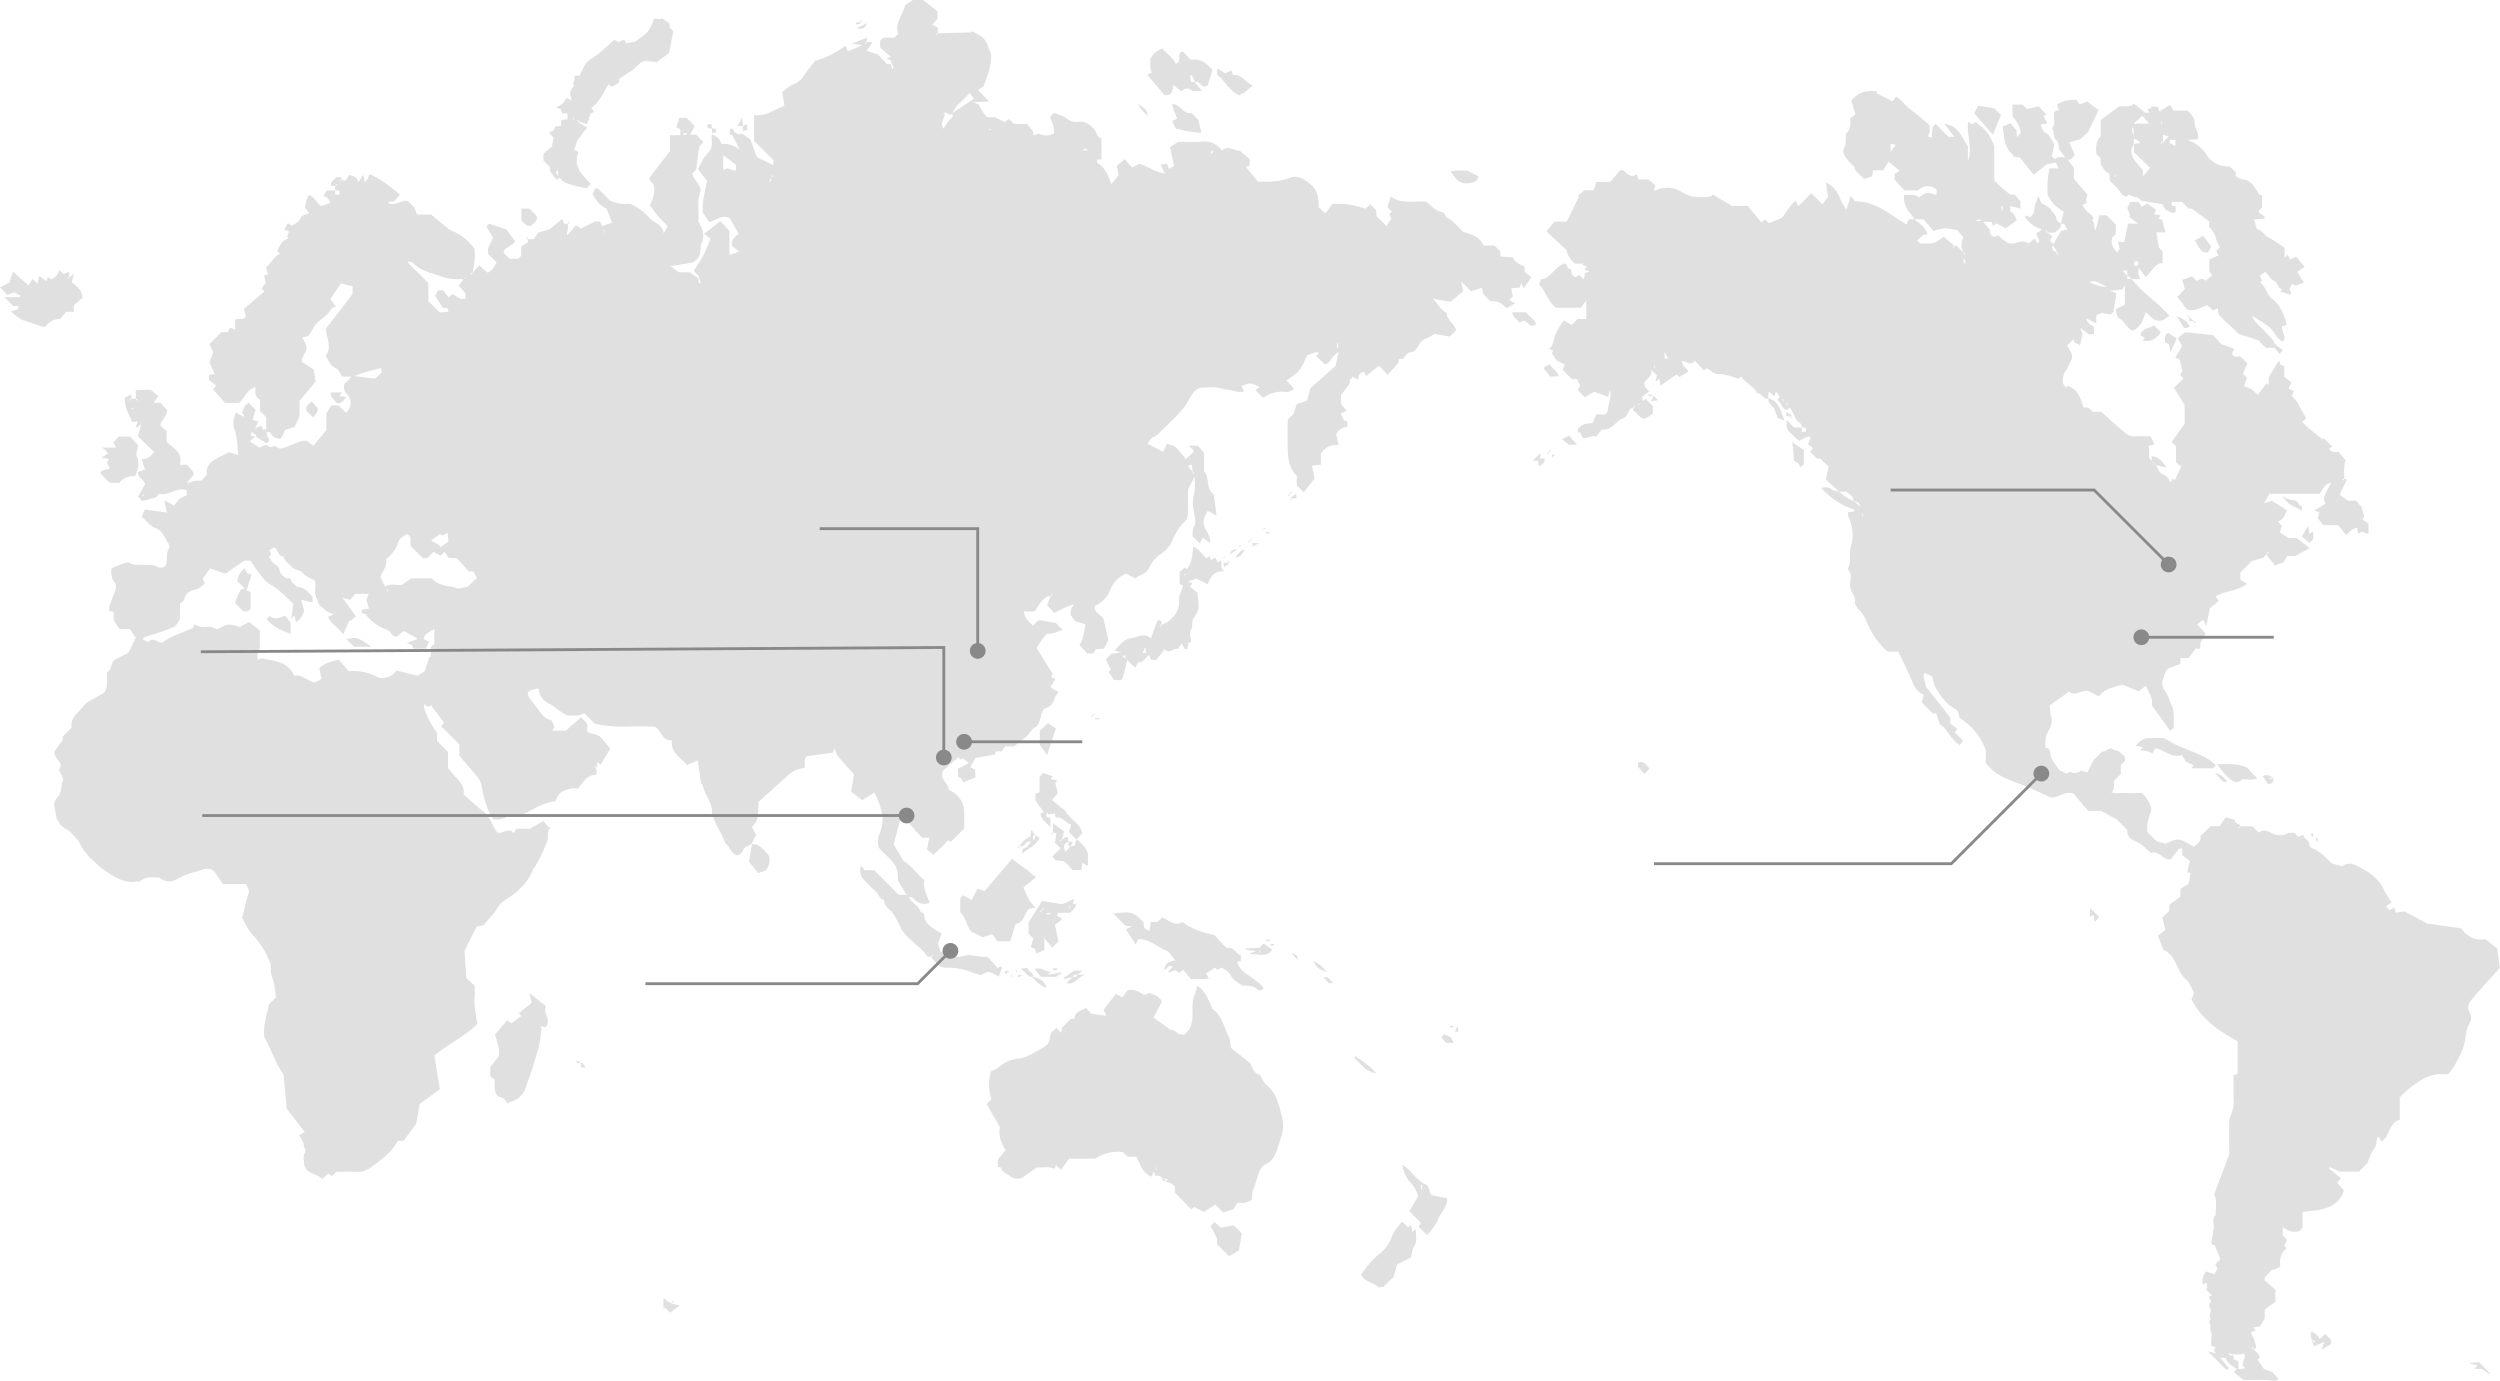 <svg xmlns="http://www.w3.org/2000/svg" width="1100" height="607.549" viewBox="0 0 1100 607.549">
  <g id="グループ_11362" data-name="グループ 11362" transform="translate(-205 -685.451)">
    <path id="パス_8070" data-name="パス 8070" d="M330.717,371.343c-1.291.8-3.279,1.343-3.708,2.474a3.514,3.514,0,0,1-2.74,2.5c-2.984-.853-3.2-4-5.231-5.442-1.251-4.2-4.387-7.584-5.19-11.985-.048-.263-.658-.492-.633-.689.613-4.787-3.171-8.176-3.97-12.509-.076-.41-.559-.745-.756-.992-.509-3.49-1-6.867-1.482-10.17l-4.75,2.122c-2.749-3.436-7.328-5.4-6.6-10.917-4.552.35-4.566-4.43-7.574-6.048-4.292,0-8.845-.161-13.381.046a54.7,54.7,0,0,1-13.033-1.358l-4.654-4.654c-2.342,1.71-5.091.9-7.3,1.1-3.347-1.435-5.446-3.967-8.447-5.383a7.672,7.672,0,0,1-4.271-6.442,18.1,18.1,0,0,0-2.567.437,16.924,16.924,0,0,0-2.247,1.147,6.712,6.712,0,0,0,.682,2.47c6.455,8.177,5.882,8.593,9.823,9.9l1.3,2.866-.946,1.66H249l6.642-5.872,2.744,2.827V321.9c1.973,1.4,4.484.8,6.095,2.7,1.306,1.541,2.671,3.03,4.038,4.857l-4.286,7.039-1.33-1.272c-.094.795-.194,1.633-.294,2.472l-1.3-.843a9.193,9.193,0,0,1,1.134,1.873,7.962,7.962,0,0,1,.04,2.174c-4.115-.092-5.779,3.274-8.214,6.087a10.613,10.613,0,0,0-7.7,1.881c-.987.767-1.418,2.249-2.311,3.761-5.1.344-9.592,3.62-14.934,6.029a12.448,12.448,0,0,0-6.86,1.054,9.132,9.132,0,0,1-5.4.8c-3.061-4.7-4.33-9.978-5.314-15.379a7.549,7.549,0,0,0-1.63-3.2c-2.5-3.079-5.135-6.054-7.981-9.376v-4.99l-8.045-8.045,1.225-1.657-5.662-7.546c-.649.517-1.693,1.259-2.749-.527-.185.538-.525,1-.419,1.3a36.508,36.508,0,0,0,5.789,11.245v3.652l4.823,4.823v7.133c1.327,1.549,2.557,3.174,3.982,4.605,1.96,1.969,3.39,4.091,2.857,7.007,3.014,2.608,5.794,5.23,8.8,7.556,3.114,2.406,3.792,6.332,6.134,9.207,2.336.914,4.71-2.661,7.1.235l1.327-1.906h5.935l5.83-3.42,2.341,2.751.393-.162c.071.133.234.348.2.387-1.54,1.732-.444,4.014-1.188,5.848-1.642,4.046-3.237,8.131-5.808,11.728a9.045,9.045,0,0,0-.786,1.619c-2.309,5.19-6.269,8.929-10.916,11.919a12.563,12.563,0,0,0-4.838,4.762c-1.226,2.311-3.494,4.044-5,6.241-.949,1.384-2.309.8-3.8,1.513l-5.309,10.547c.322,4.468.582,8.072.867,12.034l3.656,3.279c0,1.814.108,3.414-.021,4.994-.327,3.99.462,7.87,1.2,11.907-5.637,5.44-12.8,8.706-18.934,13.866.387,2.363.787,4.8,1.186,7.233s.8,4.888,1.239,7.555l-8.843,6.477c-.473,2.614-.967,5.339-1.574,8.694l-5.57,7.538h-2.512c-2.469,4.9-6.952,8.008-11.2,11.225a10.414,10.414,0,0,1-7.258,2.467c-2.887-.259-5.815-.057-8.632-.057l-1.817,1.818c-.486-.3-.972-.6-1.748-1.073-.856.787-1.738,1.6-2.658,2.447-2.474-2.61-7-2.224-7.909-6.451,0-1.6-.593-3.6.143-4.718,1.029-1.566-.211-2.511-.28-3.664-.082-1.385-1.183-2.71-2.05-4.485l2.451-1.41-7.917-10.177c-.468-4.941-.93-9.82-1.437-15.169-3.419-4.593-5.24-10.613-8.4-16.4-.7-4.649,1.024-9.422,2.023-14.439l2.965-2.933a47.59,47.59,0,0,0-.741-6.209c-.58-2.391-1.74-4.634-1.4-7.218a5.8,5.8,0,0,0-.842-3.053,34.633,34.633,0,0,0-6.914-10.825c-2.069-2.132-3.291-5.085-4.861-7.621.644-2.7,1.264-5.357,1.925-8.008.218-.875.56-1.718.809-2.586.4-1.411.149-2.393-1.145-4.418H98.083L94.391,383.6c-2.589-2.658-5.495-.724-8.273-.026a31.915,31.915,0,0,0-7.95,3.1c-2.962,1.684-5.473,1.559-8.016-.544-5.55-.243-5.55-.243-8.888,1.738-.319.017-.64.007-.954.051-6.464.906-11.173-2.774-15.947-6.184-1.421-1.015-2.5-2.5-3.917-3.531-1.5-1.1-2.287-2.75-3.556-4.028-1.126-1.133-1.483-3-2.524-4.256-1.548-1.867-3.131-4.016-5.2-5.058-2.173-1.1-3.168-2.8-4.214-4.574-.353-1.973-.7-3.931-1.17-6.537a6.7,6.7,0,0,1,1.234-2.634c2.163-2.035,1.727-4.846,2.527-7.266.666-2.016-1.111-3.4-1.646-5.259,2.725-3.2-2.179-4.362-1.978-7.919l3.682-5.127v-1.488c1.279-1.279,2.542-2.543,3.926-3.926-.462-2.62.718-4.715,2.624-6.546.8-.765,1.456-1.673,2.212-2.484a11.62,11.62,0,0,1,2.15-2.105c2.311-1.427,4.714-2.7,7.263-4.142,1.952-2.607,1.163-5.856,1.313-9.105,2.409-1.015,1.392-4.4,3.718-5.616,1.864-.974,3.74-1.928,5.7-2.935l3.269-6.556-2.628-3.824H52.638l-2.587-3.78v-3.779l-1.821-.4a5.269,5.269,0,0,1-.13-2.051c.755-2.277,1.742-4.475,2.533-6.741.463-1.326.744-2.627-.323-3.977a7.3,7.3,0,0,1-1.176-6.057c1.62-.654,3.124-1.345,4.686-1.863,1.01-.334,2.428-.931,3.1-.511,2.112,1.317,4.318.7,6.478.875,2,.166,3.992-.257,6,.858a2.6,2.6,0,0,0,3.8-1.26c.452-2.138-.251-4.563,1.114-6.733a2.559,2.559,0,0,0-.185-2.284c-1.709-2.431-2.531-5.686-5.755-6.789-2.574-.881-3.821-3.228-6.069-4.995l1.471-3.134,9.628,1.3c-.411-1.973-.725-3.479-1.1-5.294l4.287,2.222,2.57-3.135,3.01-1.364v-2.163c-4.331-1.815-7.892,2.718-12.117,1.471l-1.4,1.562c-1.693.5-2.984.956-4.311,1.251-.957.214-2.195,1.016-2.635-.748a9.269,9.269,0,0,0,.923-1.019,2.012,2.012,0,0,0,.14.146l.8-.679c-.1-.1-.205-.205-.307-.307a5.427,5.427,0,0,0-.629.84,9.269,9.269,0,0,1-.923,1.019l-1.1-.6c1.189-2.063,2.294-3.98,3.171-5.5-.391-2.675-3.587-3.042-3.048-5.593l3.045-1c-.517-1.68-.911-2.958-1.451-4.711,2.572.269,4.026-1.046,5.432-3.036l-7.131-7c.525-1.742.908-3.012,1.561-5.176l-2.59,1.763c.406-1.3.646-2.059.982-3.13L58.2,185.8c-1.221-3.331-3.624-6.585-3.288-10.8l2.889-1.553c0,.782,0,1.384.051,2.029a1.925,1.925,0,0,0-.139-.146l-.8.679.308.308a5.478,5.478,0,0,0,.628-.841c.6-.044,1.249-.044,1.942-.1-.019.012-.082.076-.146.139l.68.8.307-.308a5.429,5.429,0,0,0-.841-.628c-.044-1.081-.044-2.214-.044-3.686,1.209-.054,2.437-.13,3.666-.156,1.271-.027,2.543-.006,2.979-.006l3.3,2.752-2.186,2.956h3.04c1.046,1.1,1.8,1.907,2.876,3.041.4,2.517-2.309,4.348-2.938,6.887l2.856,2.591v4.683c2.795,2.743,7.313,4.589,5.748,10.059h3.229l2.4,2.737c1.585,2.061-1.3,2.622-2.145,5.437.183.518.55.324.531.185a8.054,8.054,0,0,0-.422-1.366c-.167.588-.334,1.175-.109,1.181a11.687,11.687,0,0,1,5.929-1.181L90.982,209c-.561-3.531,1.386-5.7,4.339-7.239,1.738-.908,3.5-1.782,5.439-2.771.914.262,2.179.623,4.112,1.174-.514-4-.389-7.565-1.536-10.66-1.108-2.993-.625-5.374.544-8.052l3.137,1.924.4-.47-.942-1.38c.8-1.529,1.008-3.513,3.011-4.225l2.985,2.963c-.32,1.062-.757,2.514-1.343,4.457l2.536.788c-.692,1.4-.912,1.845-1.429,2.891l2.774-1.065c.189.472.411,1.028.658,1.648h1.441v-5.417l-2.708-2.708v-4.974c-2.052-1.048-2.32-3.049-1.9-5.529-4.195.97-4.654,5.04-7.451,6.94H99.028l-5.358-5.959,1.43-1.6-3.219-2.66c.045-.827.078-1.451.115-2.148l2.519-.38-2.382-5.018c.509-1.424,1.042-2.911,1.678-4.687-.472-.907-1.1-2.11-1.713-3.3l5.278-5.4h3c.208-.583.409-1.147.715-2.008l2.414.939v-4.366c1.574-.9,3.868.548,4.676-1.64-.279-.949-.565-1.919-.914-3.1l9.065-7.733-1.214-1.3c.3-.466.585-.99.946-1.457a8.3,8.3,0,0,1,.857-.875c-.26-1.223-.493-2.322-.74-3.484l1.727-.379c-.257-.911-.518-1.839-.881-3.125,2.293-1.647,3.256-4.63,6.168-5.844l-1.181-1.3c.99-2.343,1.954-4.765,4.913-5.533-1.239-1.1.26-2.054.1-3.2l-1.851-.628,1.395-2.879,1.89,1.026c1.469-.9,3.2-1.44,3.9-3.539.293-.884,2.229-1.223,3.693-1.945l-1.831-2.372c.2-1.094.321-2.115.6-3.087a22.215,22.215,0,0,1,1.02-2.458c2.783.755,3.382,3.535,5.424,4.786l4.214-1.39c-.889-1.132-1.142-2.832-3.3-3l1.664-2.438c1.123,0,2.376,0,3.61-.019.029.605.074,1.188.136,1.984l1.836-.2c-.055-.649-.091-1.072-.14-1.658-.644-.05-1.227-.1-1.832-.124a18.833,18.833,0,0,0-.032-1.974c.013.019.076.082.14.146l.8-.68c-.1-.1-.205-.2-.307-.307a5.485,5.485,0,0,0-.629.841c-.549.044-1.149.044-1.771.044-.495-2.475,1.893-2.571,2.243-4,1.053.358,2.327-.534,2.554,1.119a1.733,1.733,0,0,0-.139-.146l-.8.679.307.307a5.406,5.406,0,0,0,.628-.84c.359.149.768.341,1.392.636l2-2.738c1.651.763,3.349,1.092,3.878,3.255.739-1.142,1.369-2.117,2.156-3.335.179,1.1.324,2,.539,3.323a9.575,9.575,0,0,0,1.342-1.369,14.108,14.108,0,0,0,.826-2.116c5.024,2.12,9.128,5.417,13.4,9.038l-2.559,2.953-2.768.2c.334.42.4.6.52.641,3.14,1.21,6.014-1.865,8.393-.887l2.881,2.88L183.4,94.4h6.314l8.122,6.762a22.165,22.165,0,0,1,11.046,8.5c0,1.7.126,3.491-.037,5.254-.154,1.666-.613,3.3-.887,5a1.925,1.925,0,0,0-.139-.146l-.8.679.308.307a5.47,5.47,0,0,0,.628-.84c.863-.97,1.776-1.895,2.927-3.061l3.7,3.123c2.076-.912,3.039-2.681,3.9-4.646l-3.473-3.282c-1.185-3.034,1.185-4.875,1.843-7.549-.875-1.483-1.858-3.148-2.839-4.812l1.214-1.3,7.481,2.516,4.011,5.248c-1.48,2.386-4.6,2.4-5.185,5.055l2.757,2.642h3.784l1.224-1.282v-4.01l2.975-1.884v-1.421h2.612l1.95-2.947,4.941-1.422,5.636-4.6c.247.733.431,1.277.726,2.151h1.68a22.853,22.853,0,0,1-.033,2.916,4.25,4.25,0,0,0-.2,2.215c1.22-1.415,2.441-2.829,3.82-4.429l2.185,1.379,6.343-3.042h2.052l.93,1.977,4.42-1.467c-.769-1.941-1.538-3.882-2.419-6.108-2.767-1.2-4.732-3.741-6.214-6.539l1.323-2.574c.408.126.955.133,1.245.41,1.76,1.68,3.462,3.422,5.183,5.143a16.792,16.792,0,0,0,8.7,1.348,21.92,21.92,0,0,1,8.278,5.871c2.058,2.47,6.022,3.023,6.613,7.187l1.674-3.282c-1.307-1.333-2.687-2.615-3.915-4.029s-2.3-2.948-3.81-4.921c.878-2.49,2.647-5.56,1.534-9.455-.617-.7-2.083-1.442-1.676-3.033l8.921-11.422v-7.1h4.585V56.882l-1.81-.853c.445-1.362.867-2.653,1.37-4.194h3.252l3.476,3.679c-.553,1.055-1.234,2.357-1.958,3.74h2.668l3.161,3.225-1.829,2c-.5,3.617-.939,6.868-1.385,10.126l-1.71,1.71a13.677,13.677,0,0,0,.8,1.949c.705,1.179,1.606,2.249,2.231,3.464.4.787.887,1.925.608,2.609-1.772,4.348-.428,8.858-.985,13.128,1.991,3.3,3.136,6.541,1.168,10.167-.274.5-.006,1.274-.131,1.892-.27,1.337-.324,2.865-1.044,3.923a9.6,9.6,0,0,1-2.806,2.138l-9.357,1.542,3.632,2.665h4.849a36.6,36.6,0,0,0,4.147,3,3.971,3.971,0,0,1-.464.03q.186.952.373,1.9l.629-.085a3.44,3.44,0,0,0-.538-1.85c.152-1.823-1.7-2.36-2.395-3.691,1.411-2.25,3.01-4.488,4.271-6.9,1.177-2.252,2-4.693,3.047-7.233l-2.871-2.044,7.164-5.591,4.007,4.248v10.682l4.276-1.625-3.1-2.373c-.788-3.29,1.94-3.995,2.848-5.642l-3.979-6.732c-3.441-1.54-6.005,1-8.872,1.917l-2.791-4.131c-.5-4.395.8-9.2,1.767-14.069l-3.992-5.226c1.429-2.4,2.293-4.993,4.379-7.027a5.421,5.421,0,0,0,1.733-4.612,28.787,28.787,0,0,1-.027-3.609c2.389.837,3.661,2.009,4.22,4.245,2.541-.275,5.019.187,8.052,2.518l-3.064-6.279-1.282-.466v-2.51a7.805,7.805,0,0,1,1.393.009c.3,1.774,1.741,2.112,3.1,2.571l.625-.625,3.964,2.758c1.106,3.016,2.139,5.83,2.864,7.8l7.271,3.542V70.5c-2.752-2.752-5.622-5.621-8.512-8.512V50.616c5.142.679,9.026-2.387,13.334-4.137l-.954-6.056c1.88-1.3,3.269-2.7,4.947-3.313a9.634,9.634,0,0,0,4.966-4.369,75.74,75.74,0,0,1,4.686-6.068c5.033-1.287,9.051-3.674,13.3-6.482l.973,2.353,6.547-2.683-4.721-.7L381.4,16.6c0,.7,0,1.3.051,1.946a2.014,2.014,0,0,0-.14-.146l-.8.679.307.308a5.484,5.484,0,0,0,.629-.841c.549-.044,1.15-.044,2.462-.044l-2.532,3.818,5.1,1.734c.672.746,2.1,2.335,3.772,4.195.258,0,1.063,0,2.247-.013a3.653,3.653,0,0,1-.464.03q.186.953.373,1.9l.629-.085a3.44,3.44,0,0,0-.538-1.85,2.15,2.15,0,0,1-.379-1.5l-2.132-1,1.961-.694-4.672-4.116V17.989l1.419-1.42h4.91l1.573-1.717c-1.575-4.493,1.947-8.173,3.083-12.519L401.67,0h4.509l6.327,5V8.251l-2.329,2.643,2.414,1.158c0,.7,0,1.628.051,2.6-.013-.019-.076-.082-.14-.146l-.8.68.307.307a5.484,5.484,0,0,0,.629-.841c4.767-.151,9.585-.249,14.4-.391.234-.007.458-.389.7-.611,1.789,1.15,3.932,2,5.27,3.54,1.316,1.518,1.813,3.745,2.969,6.33.608,4.5-1.308,9.25-3.033,14-.3.826-1.589,1.292-2.65,2.1,1.27,1.338,2.841,2.788,4.9,5.026l-6.9.322,2.35,1.063a24.556,24.556,0,0,0,3.618,5.54h3.587l4.128,2.122c.627-.442,1.124-.791,1.908-1.342l2.377,2.232h5.644l2.537,3.069c-.031-.2.11.694.307,1.945l2.163-.792c2.351.872,4.812,1.324,7.016-.335-.251-1.4-.38-2.56-.683-3.674-.274-1.007-.738-1.962-1.219-3.2l1.778-1.969c2.251.947,4.441,1.53,6.274,2.977,2.205,1.739,4.886.744,6.594.948,3.435,1.258,5.227,3.2,6.147,6.027.172.528,1.088.815,1.8,1.31v9.281h-1.858l-.974-.975-.975-.975-.975-.974c-.325-.325-.65-.65-1.049-1.035-1.2-.966-1.2-.966-2.817-.06,1.092,0,1.992,0,2.817.06.4.385.724.71,1.049,1.034l.975.975.975.975.974.975c0,.487-.189,1.282.029,1.415,3.444,2.114,4.8,5.594,6.26,9.528,1.216-1.6,2.286-3,3.133-4.115-.317-1.595-.577-2.9-.809-4.073l3.451-2.839,3.349,3.621,2.922-1.576c3.716.668,6.793,3.554,11.464,4.2-.656-1.345-.921-1.854-1.155-2.376-.184-.412-.329-.841-.627-1.612l2.782-.253.823,2.2,2.194-1.249c-.594-2.834-1.146-5.466-1.74-8.3l3.563-2.361c3.387,0,6.961.2,10.5-.057a9.469,9.469,0,0,1,8.811,3.946c2.589-2.472,5.148-.054,7.718.052,1.457,1.175,2.9,2.34,4.449,3.584v2.936l-1.694.584,5.259,6.425c4.8.269,9.72.1,14.534-1.73,2.13-.811,4.338-.046,6.218,1.16,4.731,3.034,6.035,5.615,6.035,11.867l2.871,2.746c1.234-1.595,2.255-2.914,3.194-4.126,5.1-.512,9.788.589,14.567,2.032L602.98,89.9l2.54,2.638c.018.362.074,1.455.13,2.548l4.36,4.359,2.205-3.279c-.183-.993-1.993-2.078.28-2.933l-2.063-2.177,1.524-4.583c4.817,3.556,10.361,1.737,15.51,2.269,2.147,1.583,3.781,3.712,6.459,4.46.887.247,1.875.514,2.153,1.937.141.722,1.771,1.059,2.543,1.771,1.789,1.65,3.466,3.422,5.188,5.145,3.483,1.067,7.17,1.825,8.917,5.968h4.85l2.584,2.584V112.9l5.51.251c.921,2.461,3.191,3.092,5.156,4.205v2.277l3.01,2.339-3.523,4.94c-.3-.846-.5-1.41-.873-2.458-.3.813-.475,1.264-.777,2.066l-3.718.335c.231,1.223.439,2.329.684,3.632L664.117,132l2.559,1.468-3.54,2.078a4.742,4.742,0,0,1-1.09-.654,7.074,7.074,0,0,0-6.262-2.34l-3.236-3.236q-.195-1.211-.431-2.68l-4.845,1.5c-1.51-1.512-3.141-3.142-4.382-4.384.2.942.554,2.549.948,4.36l-5.585,4.678-7.817-1.372c2.373,2.485,3.544,5.024,6.094,6.246.048,3.244,3.5,4.624,4.148,7.649l-2.762,2.758-6.887-1.119a21.151,21.151,0,0,1-3.333,1.921,5.969,5.969,0,0,0-3.655,3.3c-.759,1.517-1.806,2.824-3.969,2.918-.833.036-1.6,1.589-2.656,2.731l-1.991.234c-.057.791-.112,1.56-.118,1.652l-4.739,5.259-3.784-4.076-5.722,4.582-.753-1.694c-2.075-.178-2.478,1.419-2.807,3.265l-2.253-1.271-1.353,1.354v1.635l-3.844,5.006V177.8l2.523,2.931-2.753,1.2,1.555,3.153,1.466.322v2.408a5.424,5.424,0,0,0-4.9,3.414c.236,1.053.6,2.677,1.054,4.7-3.345-.546-5.8.939-7.782,3.462v5.056l-3.985.408,1.212,5.623-4.771,6.16c-1.022-1-1.882-1.847-3.067-3.01v-4.27c-3.016-2.9-3.791-6.683-3.963-10.542-.209-4.7-.05-9.416-.048-14.125l2.557-2.556c.547-1.671,1.015-3.1,1.436-4.39l4.451-1.479c.508-1.755,1.013-3.5,1.587-5.484l11.008-9.767c.488-2.129.89-3.887,1.373-5.992-2.936,1.193-3.435,4.754-5.991,5.4l-3.811-3.689,1.028-1.4c-.392-.116-.865-.431-1.219-.33-1.3.369-2.549.876-3.812,1.329-1.171,2.274-1.981,4.658-3.465,6.5-1.417,1.757-3.535,2.948-5.621,4.607,1.269,1.391,2.309,2.529,3.347,3.67l-2.836,1.459a13.947,13.947,0,0,0-10.817,2.507l-3.488-3.488,2.035-1.228c-4.215-2.06-4.215-2.06-8.079-.47l1.1,2.258a8.754,8.754,0,0,1-2.288.333c-1.505-.215-2.971-.716-4.477-.91-1.38-.177-2.7-.536-4.017-.83-2.629-.588-5.482-.174-8.152-.174-3.268.886-4.333,3.64-5.762,6.176a25.988,25.988,0,0,1-3.673,4.807c-2.32,2.5-4.752,4.894-7.227,7.238-1.352,1.281-2.4,2.869-4.367,3.564-1.014.357-1.664,1.749-2.606,2.819l7.068,3.631,1.478-3.506,3.423.943c.833.892,1.968,2.036,3.017,3.254.88,1.022,1.66,2.131,1.979,2.546l3.679-3.514-2.412-2.434h4.067l2.683,3.1v8.168c2.708,2.914.625,7.906,4.309,10.116.416,3.283.8,6.335,1.2,9.461l-3.9-2.164c-1.822,3.384-1.822,3.384-1.736,6.154,1.016,2.969,3.045,4.875,2.828,8.012l-3.282-2.4-1.239,2.613-3.3-3.173c.3.556.007.271.037.028.192-1.515-.274-2.986.778-4.578.747-1.133.426-3.2.125-4.756-1.038-5.367-1.035-5.338,0-10.9.312-1.678.049-3.463.049-6.122l-2.925,5.681c0,2.1-.014,4.685.005,7.272.016,2.352.215,4.725-1.288,6.894-2.513,1.96-4.09,4.923-5.434,7.866a13.418,13.418,0,0,1-5.454,6.528,13.6,13.6,0,0,0-4.783,5.716c-1.071,2.266-2.76,3.061-4.759,3.841a8.039,8.039,0,0,0-1.526,1.048l-4.01-2.078a12.2,12.2,0,0,0-6.938,7.081,12.816,12.816,0,0,1-6.7,7.037c-.672,3.17,2.687,3.917,3.694,5.774.74,3.226,1.422,6.2,2.141,9.331l-1.959,3.76-3.633.313c-.273.5-.745,1.368-.978,1.8h-2.785l-3.413-3.735c1.9-2.327,1.813-5.618,2.753-9.08l-4.575-1.318c-.184-.252-.937-1.276-1.977-2.693a8.913,8.913,0,0,1,.046-2.18,11.952,11.952,0,0,1,1.522-2.624c-3.747.91-6.187,2.6-8.737,3.767l-3.228-3.35c.416-1.075,1-2.587,1.535-4.143a1.924,1.924,0,0,0,.139.146l.8-.679c-.1-.1-.2-.205-.307-.307a5.47,5.47,0,0,0-.628.84c-3.037.381-4.276,2.881-5.8,5.049-.356.508-.7,1.023-1.255,1.826h-4.7c.372,2.886,2,4.442,4.007,6.211l2.611-2.44,7.448,1.3,3.041,3.07c-2.38.658-4.264,1.889-6.666,1.592-2.276,1.744-3.41,4.265-4.814,6.362l7.073,11.41-.785,1.4,2.042.794c-.747,1.163-1.454,2.263-2.338,3.641q1.766,1.063,3.72,2.244a11.77,11.77,0,0,0-1.416,1.785c-.81,2.14-1.495,4.221-4.072,5.1-2.243.766-2.089,3.375-2.757,5.137-.457,1.206-.67,2.592-1.771,3.119-2.072.99-2.722,3.2-4.385,4.489-1.731,1.342-3.425,2.731-5.235,4.18h-3.963c-.483.693-1.038,1.492-1.517,2.18h-2.611c-.162.619-.277,1.058-.356,1.362l-8.555,1.519-2.232,4.141,2.027,1c.047.767.12,1.962.207,3.375-.928.393-1.754.753-2.589,1.092s-1.677.656-2.8,1.094c-.22-.495-.444-1-.8-1.8l-1.5-.51v-3.588l4.808-2.547-2.722-2.1-.749.616-1.237-1.093L414.82,339.2c-1.521,3.783,2.593,5.327,2.665,8.285,4.441,2.2,6.906,5.648,6.809,10.741-.043,2.27-.007,4.54-.007,6.276l-5.923,5.923-1.1-.682-6.6,6.43-2.784-2.434c.335-1.683.658-3.3,1.029-5.165h-3.142c-1.2-1.224-2.1-2.073-2.922-2.992a44.06,44.06,0,0,0-3.078-3.57,23.038,23.038,0,0,0-3.482-2.187c-1,3.828-2.039,7.773-3.055,11.648l4.3,7.4c3.4,1.829,5.767,5.628,9.274,8.484-.9,3.494,1.119,6.495,2.24,9.935-2.764.811-4.886.313-6.616-1.546a2.618,2.618,0,0,0-2.519-1.012l-.975-.975-3.774-6.2c-.2-6.149-.642-6.711-5.687-11.713-1.12-1.11-2.711-2.207-3.072-3.93a9.724,9.724,0,0,1,.743-5.412c1.916-5.294,1.426-8.926-1.324-15.579-.285-.691-.666-1.343-1.117-2.242l-5.29,3.389-4.935-3.742c.392-2.292.828-4.846,1.3-7.607-2.443-2.72-4.923-5.357-7.233-8.134-.632-.759-.757-1.939-1.274-3.366l-.831,1.971-11.236,1.494c-2.027,1.188-.676,3.411-1.207,5.139a26.876,26.876,0,0,0-3.946,1.072,11.807,11.807,0,0,0-3.039,2.033c-4.537,4.021-9.024,8.1-13.354,12-.053,7.725-.053,7.725-2.8,10.958l1.824,3.454-1.973,3.993m7.632-290.97c.767-.706,1.128-.9,1.108-1.045a7.965,7.965,0,0,0-.422-1.366c-.167.587-.334,1.175.352-.088l.19.19.8-.679-.308-.308c-.226.266-.453.531-1.717,3.3M524.768,207.494c-.063.063-.127.126-.19.19l.679.8.308-.307a2.228,2.228,0,0,0-1.353-.574l.579-.019c-.127-.984-.253-1.969-.394-3.063l-1.583.408a6.685,6.685,0,0,0,1.954,2.569M418.816,49.972l9.8-6.617-2.119-2.463c-2.119,3.147-5.837,4.947-7.148,8.559l-1.3,1.092-2.429-1.258c.409,2.751-2.324,4.675-.477,7.332.789-1.2,1.49-2.361,2.288-3.452s2.45-1.663,1.389-3.193M205.019,122.8c-2.634,0-4.269.126-5.875-.037a18.422,18.422,0,0,1-4.455-.968c-4.522-1.661-9.523-2.327-13.035-6.176-.378-.414-1.226-.4-1.856-.583l-.267.561c2.958,2.955,5.915,5.911,8.944,8.938v7.954l4.967,4.991,3.919-.3-.459-1.619-2.122-.174-3.287-5.17,1.214-2.472h2.279c.667.842,1.558,1.967,2.426,3.061l1.448-1.3c1.966.442,3.416,2.8,5.979,1.812v-2.178l-3.181-3.673a5.671,5.671,0,0,0,2.247-2.749l.191.19.8-.68c-.1-.1-.205-.2-.307-.307-.227.266-.453.531.434.885m-92.636,69.236c.163-.173.326-.345.488-.518l-2.294-1.483c-.043.651-.078,1.176-.124,1.859.781.057,1.356.1,1.934.109l-2.447,2.18,4.233,2.8c1.53-.718,2.761-1.943,4.385-.4.356.337,1.521-.178,2.359-.308.863.437,1.87.947,2.22,1.123,4.68-.673,7.916-3.871,11.928-3.439l2.817,2.179,5.7-6.854v-7.4c.791-1.249,1.529-2.413,2.223-3.507h3.091l3.431,3.237c2.752-3.01,2.452-5.815.184-8.359a4.684,4.684,0,0,1-.974-4.424,14.733,14.733,0,0,0,3.641-4.042q.08.306.157.612l9.687,1.2,2.921-2.717c-.034-.3-.108-1.054-.217-1.8-.013-.089-.214-.15-.019-.023a61.646,61.646,0,0,0-12.432,3.638h-4.611c-.924-1.227-1.659-3.171-2.995-3.767-2.494-1.114-3.106-3.243-4.3-5.447,3.026-4.107-.166-8.38.159-12.046l11.6-15.068v-3.394l-5.1-1.278-4.685,6.861L147.826,135c-.949.334-1.841.375-2.023.755-1.414,2.954-4.253,4.408-6.5,6.485a12.892,12.892,0,0,0-1.748,2.663c-.658,1.032-1.314,2.066-1.918,3.016l-2.647.5a25.92,25.92,0,0,1,1.779,3.792c.762,2.65-2.31,4.349-1.906,7.012l5.066,3.252c.319,1.783.669,3.735.973,5.433l-7.1,8.466v6.973l-2.16,4.431-4.165,1.437c-.758,1.567-1.28,2.645-1.808,3.738a4.461,4.461,0,0,1-4.72-2.594c-.141-.278-1.022-.18-1.464-.242-.771,1.851,2.4,3.229-.183,4.987-1.6-1.01-3.257-2.057-4.919-3.072m71.486,89.025-6.115-3.371c-1.6.448-2.134,2.813-4.445,2.284-.9-.643-1.407-1.758-2.262-2.41a16.871,16.871,0,0,0-3.281-1.44c-1.386-.634-5.664-3.73-6.533-5.411-.514-.993-3.127-.24-1.789-2.5l2.909-.438c-.458-1.509-.847-2.793-1.146-3.781l1.02-2.682h-5.8l-2.376,2.6-3.391-.962,5.873,8.231-2.335,2.116-.4-.4c-.885,1.966-1.767,3.928-2.834,6.3-2.138-3.147-5.234-4.638-6.608-7.721l2.413-1.16c-1.576-.791-3.228-1.151-4.076-2.176-.869-1.051-2.313-1.584-2.706-3.146-.4-1.607-1.527-2.979-1.326-4.818a41.922,41.922,0,0,0,.035-4.627c-2.021-1.185-4.192-1.824-5.307-3.274-1.353-1.759-3.584-1.206-4.817-2.668-1.307-1.55-3.34-2.526-3.795-4.756-2.633-.082-2.428-3-3.948-3.992l-2.464,1.225c.342.611.692,1.234,1.017,1.813L118.3,245.07c.938,1.156,1.651,2.787,2.861,3.351,1.829.853,1.651,2.361,2.251,3.712a6.039,6.039,0,0,0,2.438,2.207c.662.409,1.852-.511,2.212,1.074.179.784,1.211,1.379,1.871,2.046.29.292.61.774.928.784,3.228.1,4.887,2.539,6.665,4.238v2.585l-5.017-1.2c.568,2.1.956,3.532,1.337,4.939-.781,1.976-1.593,3.885-3.685,5-.191-1.082-.349-1.975-.528-2.987l-1.5,1.311c.392-2.628.7-4.7.96-6.441-3.49-3.329-6.336-6.411-10.193-8.527-2.237-1.227-3.795-3.769-5.513-5.84-1.172-1.411-2.094-3.031-3.173-4.625h-2.708l-8.329,5.744-6.766-2.3-3.207,4.467c.444,1,.689,1.544.952,2.136-1.5,1.077-2.379,2.367-4.458,2.731-1.735.3-4.144,1.408-4.585,4.117-.126.78-1.241,1.4-1.912,2.1v6.734c-.861,1.175-1.438,2.75-2.53,3.3a65.991,65.991,0,0,1-8,3.008c-1.706.593-3.458,1.054-5.163,1.652-.318.112-.508.589-.765.908l2.523,1.192c2.2-2.481,4.33.543,6.207.219,4.258-3.231,9.2-4.35,13.518-6.492.164-.5.3-.93.512-1.569,2.51,1.746,5.251,1.036,7.165,1.152l3.028,1.12c4.586-2.547,4.749-2.564,9.823-1.066l4.153-2.151,4.662,3.709c0,2.132-.158,4.417.045,6.67.195,2.161-2.121,4.016-.635,6.259l1.057-.707c1.747.32,3.087.559,4.424.811,4.377.826,8.326,2.3,10.225,6.875,3.582-.807,5.83,2.5,9.06,2.965l2.961-1.514c-.352-1.768-.675-3.388-.958-4.808,2.479-2.46,5.442-2.747,8.492-3.773l4.5,5.181a22.69,22.69,0,0,1,13.243,2.854,7.689,7.689,0,0,0,7.713-3.188l9.2,2.3,3.136-1.849,2.163-6.635.592.137v-4.406l1.553-1.174v-6.714c-1.863,1.426-4.327,1.87-4.744,4.492l2.421,1.143-1.378,3.088h-5.6c-.156-.6-.27-1.036-.385-1.476L179,282.92l4.871-1.861m-16.5-27.232,2.048,4.277c2.473-1.62,5.3-.354,7.426-.807l4.107-2.789h9.065c3.37,3.79,8.28,3.093,11.672,4.487l4.049-.8,4.114-3.878-1.487-2.83-2.143-.1c-1.689-1.88-3.352-3.732-5.238-5.83h-3.526l-1.82-2.79c-.7.7-1.272,1.273-1.777,1.777l-3.117-1.755-2.778,2.777h-1.986c-1.73-1.754-3.537-3.587-5.389-5.467v-3.777c-.484-.484-.943-.942-1.368-1.368-1.609,1.074-3.552,1.667-4.145,3.949-.771,2.967-2.858,5.134-5.239,7.176.682,3.006-1.532,5.076-2.468,7.746M189.675,237.9c1.276.691,2.036,1.045,2.734,1.495.746.481,1.433,1.051,1.63,1.2l3.291-2.346c-.161-1.368-.281-2.383-.45-3.813l-2.147,1.257-1.216-.763-3.842,2.972M323.779,72.49l-5.566-4.227v6.648a6.152,6.152,0,0,1,2.09-.786c.693.027,1.349.592,2.056.811a5.35,5.35,0,0,0,1.42.022Zm210.313-5.836c-1.419-.3-1.419-.3-1.31,1.074l1.31-1.074m54.186,86.359h.487v-1.949h-.487ZM300.656,58.635c.032.281.065.562.1.844l1.6-.381c-.025-.154-.051-.309-.076-.463ZM170.218,260.229h.325v-.975h-.325ZM58.779,179.655H57.8v.325h.975Zm377.2-122.811h-.975v.325h.975ZM265.738,102.329h.325v-.975h-.325Z" transform="translate(205 685.451)" fill="#e0e0e0"/>
    <path id="パス_8071" data-name="パス 8071" d="M974.986,595.522c-.3-.511-.6-1.021-.888-1.514l.888-1.054-1.949-.739a22.611,22.611,0,0,1,.056-4.241c.291-1.52-.9-2.733-.492-4.251.289-1.075-1.512-2.419.37-3.375-1.766-1.288.092-2.986-.3-3.942-.635-1.551-.971-2.569.27-3.7-.365-.653-.723-1.293-1.157-2.067l1.554-.537-2.7-2.7.541-.542c-.077-.768-.154-1.536-.249-2.479l-1.5.782c-.938-2.153.18-3.881,1.137-5.7l3.824,1.184,1.387-2.7-1.036-1.491,2.211-2.5q-1.268-3.084-2.544-6.188-.476-.03-.949-.063c-.141-.269-.432-.555-.4-.8.285-2.145.6-4.286.96-6.42.333-1.975-.941-4.214.966-5.931-.289-3.117.771-6.376-.776-9.052,2.255-5.938,4.468-11.678,6.588-17.452a7.447,7.447,0,0,0,.036-2.423c0-3.573-.021-7.147.01-10.719a9.425,9.425,0,0,1,.853-4.526,13.859,13.859,0,0,0,1.124-6.849c-.146-3.532-.037-7.074-.037-10.533l1.77-.463v-14.4c-8.013-4.378-15.9-9.55-20.29-18.495,1.277-2.752,1.292-2.761-.006-5.036-.676-1.187-1.17-2.649-2.175-3.445-2.834-2.243-3.728-5.64-5.378-8.544a9.719,9.719,0,0,0-4.924-4.771l-2.249-6.11,3.233-2.6c-.521-2.126-.958-3.912-1.351-5.513l2.967-2.693c.123-1.525.185-2.294.237-2.935l4.759-3.474v-3.376l3.578-2.277c.309-1.559.6-3.021.918-4.637l-1.485-.523c.365-1.55.74-3.139,1.156-4.9l-3.347-2.5V373.3c-.622.079-1.249-.03-1.46.216-1.214,1.418-2.329,2.919-3.662,4.629-3.29.556-5.079-4.283-8.626-2.784-2.26-1.876-3.965-4.05-6.791-5.157-1.785-.7-4.035-2.237-3.631-5.153l-4.821-4.551-6.768-3.722h-5.68l-6.594-7.817a10.461,10.461,0,0,0-6.293,1.215,9.344,9.344,0,0,1-3.463.755c-5.067-2.249-9.1-4.312-13.322-5.856-7.941-2.9-10.722-4.207-15.354-9.206V330.1c-2.346-6.713-6.553-10.947-11.535-14.213-.348-1.779-.449-3.113-2.164-4.08-4.062-2.291-6.691-6.055-8.766-10.146a19.667,19.667,0,0,1-1.073-3.977l-3.373-1.643c-.212.618-.536,1.065-.462,1.433.329,1.64.772,3.256,1.162,4.832,3.488,4.393,7.034,8.782,10.449,13.27.392.514.053,1.584.053,2.686l3.282,2.468-1.3,1.427c1.287,1.286,2.55,2.55,3.7,3.7l-1.429,2.032c-4.013-2.56-5.336-7.157-8.706-9.141l-1.579-4.819-1.613-.1-4.835-4.859c.2-.682.585-1.957.984-3.289-2.825-1.046-4.067-3.192-5.117-5.678-1.868-4.425-3.984-8.744-6.082-13.294h-4.775a32.489,32.489,0,0,1-8.052-10.6c-1.445-2.782-2.251-6.135-5.007-8.184-.215-.159-.279-.523-.41-.794-.326-.677-1.005-1.406-.915-2.024.453-3.12-2.633-5.244-2.11-8.474.307-1.9.8-4.149-.853-5.934a1.051,1.051,0,0,1,0-.945c1.544-2.829.2-6.082,1.083-8.823,1.59-4.94.852-9.412-1.078-13.943a4.883,4.883,0,0,1-.023-1.615l2.778-.44c-.129-.3-.172-.666-.331-.727a34.633,34.633,0,0,1-14.391-9.635c1.762-.088,3.134-.56,4.628.695.848.713,2.259.757,3.417,1.1a18.083,18.083,0,0,0,6.268,4.017,29.126,29.126,0,0,1,3.067,2.744c-.488-1.83-.751-2.088-3.067-2.744-.09-2.223-1.942-2.865-2.931-4.017h-3.337l-5.933-5.379c.417-1.891.845-3.825,1.241-5.621l-3.674-3.63h-1.51l-2.95-2.971,1.207-1.636-2.176-1.7,1.238-2.993c-.547-.216-.9-.495-1.092-.409-1.367.616-2.7,1.306-4.024,1.963-5.7-5.057-5.7-5.057-5.48-9.143l3.246,3.254c1.716,0,2.526,0,3.318-.02.029.606.074,1.188.136,1.984l1.836-.2c-.055-.649-.09-1.073-.14-1.658-.644-.05-1.227-.1-1.832-.125a2.257,2.257,0,0,0,0-.94c-.546-1.325-2.135-1.743-2.678-3.152A35.576,35.576,0,0,0,788.006,180a2.965,2.965,0,0,0-.658-.635l-1.124,1.031c-2.62-.369-2.134-3.645-4.294-4.352l1.275-1.462-1.754-2.27c-.252.741-.443,1.3-.734,2.162L778.1,172.2v3.234c-2.254.481-2.851-2.37-4.846-2.409-1.6-3.138-5.16-4.323-7.152-7.326l-1.3.985c-2.768-1.025-5.714-2.153-9.048-2.124-1.549.013-3.112-1.611-4.648-2.481l-1.466.891-3.869-4.315c-1.862,2.38-3.6.453-5.616.057-.286,2.515,1.959,3.008,2.753,4.759l-3.923,2.412-1.341-1.114-7.065,4.926-.477-3.155-1.658,1.432c.23-1.2.375-1.95.544-2.833l-2.555-2.546c.805,3.049-1.839,3.937-2.821,5.514-.678,2.083.909,2.782,1.991,4.159L722.35,174.8c.257.758.4,1.185.561,1.655l1.119-.994,3.242,3.242v3.373l-3.427,2.137c-2.471.127-3.229-2.583-5.178-3.472-.183-.084-.024-.92-.075-1.451.012.019.076.082.139.146l.8-.68-.308-.307a5.436,5.436,0,0,0-.628.841c-2.252.6-1.74,3.05-4.209,4.779-2.863.271-4.823,5.448-9.659,4.995-.872,1.066-1.783,2.181-2.7,3.295l-.451-.612-5,1.182-1.621-3.033-.672.656q0-.972,0-1.945c1.7-1.779,3.065-2.309,6.423-2.457l1.73-3.8h4.016c.436-.843,1.062-1.505,1.078-2.182.067-2.883,1.9-5.561.709-8.6-.194.966-.389,1.933-.618,3.071l-6.192-2.273-4.108,2.4c-1.23-1.226-2.106-2.1-3.185-3.172l1.138-1.8-1.3-3h-2.321l-4.159-4.1c.243-.487.642-1.289,1.13-2.27l-3.546-1.694-2.343-3.39.8-.965-1.945-.792a7.33,7.33,0,0,0,2.125-3.9c.512-3.108,2.311-5.858,4.323-8.59l3.642,1.847,2.441-2.59h3.827v-8.15l-2.372,3.19H684.529c-3.437-3-4.484-7.113-7.424-10.4-.078.1.2-.161.348-.486a11.825,11.825,0,0,0,.435-1.544c4.616-.485,6.178-5.83,10.665-6.993,1.279.318.865,2.722,2.745,2.4-.114,1.529.18,2.844,1.994,3.6l1.516-.993,2.111,1.967.474-2.791,2.077-.731-2.261-.774.987-1.39-2.019-.707.548-.555h-3.886c-2.3-2.357-3.115-3.8-3.639-6.018l-8.783-8.189,3.507-4.266h5.45q2.668-5.483,5.33-10.95l-.514-.292,2.862-2.529h4.134l1.257-3.671h6.017l4.352-5.129c2.25-.731,3.018,2.9,6.067,2.408L720,76.619l1.014,2.346h4.314l3.182,2.694c-.29.579-.605,1.209-.919,1.839.283.1.644.377.835.287a12.129,12.129,0,0,1,11.977.922c3.914,2.387,7.971,2.319,12.189,1.678.4-.061.743-.487,1.133-.759l8.356,5h6.929l5.969,7.186,1.713-1.278,1.668,1.667,5.649-2.3c1.813-2.286,3.306-5.36,6.112-7.607l1.137,2.415,5.667-5.667,4.967,4.856L804.4,86.44c-.054-.287-.3-1.468-.494-2.658-.15-.943-.229-1.9-.411-3.452a11.828,11.828,0,0,1,5.6,5.761,29.009,29.009,0,0,0,3.361,6.195l1.832-6.157,1.891,2.472c9.129-.183,15.424,5.982,22.688,10.152l1.075-2.272h2.481c2.134,1.967,4.909,3.387,5.631,6.695l-1.778.166-2.769,2.533,1.321,1.218c6.278.188,6.278.188,10.414-2.923l4.777,4.051c-.013-.019-.076-.082-.139-.146l-.8.68.308.307a5.491,5.491,0,0,0,.628-.841c.422-.044.9-.044,1.006-.044,1.065,1.1,1.953,2.01,2.886,2.873a1.958,1.958,0,0,0-.147.14l.68.8.307-.307a5.475,5.475,0,0,0-.84-.629,10.358,10.358,0,0,1-.941-3.433,11.816,11.816,0,0,1,.913-3.237l-2.616-3.021a26.863,26.863,0,0,0-5.3-.9,26.361,26.361,0,0,0-5.243,1.121l-4.39-5.1h-3.915c-1.338-2.213-3.513-3.857-4.178-6.557a8.692,8.692,0,0,1-.389-4.216c2.114.358,4.392-.741,6.475,1.171,1.107-.668,2.205-1.762,3.446-1.959s2.62.5,4.255.886c.061-.81.118-1.567.173-2.3-2.843-2.342-5.573-2.12-8.29.266h-5.926l-4.334-4.7v-2.6l2.266-1.274-4.944-4.057-2.38,3.818h-4.494c-.131,1.1-.222,1.87-.311,2.628l-3.572,1.192-4.095-4.1c.027.359-.032-.409-.091-1.178a35.17,35.17,0,0,1-3.07-3.123c-1.14-1.47-2.5-3.354-1.615-5.057,1.123-2.17.617-4.311.93-6.42,1.866-1.846,2.126-4.127,1.74-6.778l2.344-1.714c-.623-2.129-1.172-4-1.763-6.023,3.03-3.639,5.227-4.527,11.066-4.267.085.412.176.857.206,1l6.913,3.508,1.5-2.13c2.17,1.342,3.455,3.238,5.14,4.665,1.547,1.311,3.182,2.517,4.75,3.8,1.547,1.269,3.06,2.581,4.736,4,.317,3.078.317,3.078-.649,5.1l1.68.557c.141-1.667.269-3.176.4-4.667.443-.465.889-.931,1.36-1.426l5.658,5.706H859.9l-4.382-5.844c3.782.792,5.925,2.429,7.394,5.12.8,1.474,1.723,2.885,2.968,4.952v6.421c2.2-5.706-.662-11.435.065-17.262.709.4,1.2.675,1.9,1.067l1.372-.975a43.14,43.14,0,0,1,3.406,2.741,17.525,17.525,0,0,1,2.684,3.265,45.722,45.722,0,0,1,2.156,4.52V79.187c1.758,2.427,4.218,4.049,6.992,6.428h2.008l2.552,3.019v3.134l-4.528-1.083v2.462c1.794.44,2.123,2.139,2.89,3.791l-4.861,3.5-4.181-2.146-1.419,1.153c-.21-.6-.408-1.168-.649-1.86h-3.745l3.051,3.434c-.124,1.592.249,2.854,2.151,3.313l1.133-.789a1.469,1.469,0,0,1,.557.213,18.383,18.383,0,0,0,3.683,2.849,4.877,4.877,0,0,0,4.009.265c2.985-.871,2.98-.887,5.514.191l2.7-2.171c.478.958.8,1.6,1.128,2.263,1.882-1.588-.369-2.738-.434-4.427l2.459-1.789c-3.446-1.172-5.9-2.864-7.487-5.517a4.333,4.333,0,0,1,.421-.632c.644.244,1.277.517,1.88.77,2.195-1.758,1.706-4.2,2.339-5.98.3-.779.606-1.558,1.277-3.286.77,1.858,1.023,2.469,1.277,3.08,1.478.83,2.978,1.286,4.2,2.9,1.061,1.4,2.262,2.413,2.517,4.32.092.685,1.21,1.232,1.86,1.843.33,2.1-1.522,2.746-2.511,3.9-1.18,0-2.259,0-3.381.051.019-.012.082-.076.146-.139l-.68-.8-.307.307a5.428,5.428,0,0,0,.841.628c.694.462,1.343.974,2.187,1.639-.342.59-.7,1.21-1.03,1.777l1.474,1.612,3.374-5.874,2.724-.423-1.372-2.68h-1.465c.4-1.633.8-3.266,1.3-5.312a27.257,27.257,0,0,1-4.066-2.912,32.006,32.006,0,0,1-3.081-4.435c0-1.734-.1-3.852.031-5.955.116-1.819.5-3.621.814-5.738h4.024l-1.216-2.59-4.053.85L894.866,76.9l-6.215-7.644-2.3-.148c-1.163-1.57-2.927-3.158-3.655-5.129-.935-2.534-1.039-5.375-1.53-8.256l3.422-1.489,2.65,3.038c.046.647.1,1.4.218,3.048.959-1.135,1.766-1.687,1.693-2.069a13.276,13.276,0,0,0-3.689-7V46.013h4.408L891.9,47.94l5.058-1.163,3.53,3.69-1.362.53c.537,1.037,1.076,2.073,1.716,3.3l-2.929.487c.453,1.721.923,3.013,2.717,4.078,1.328.789,1.99,2.7,3.285,4.6-.3,1.35-.724,3.289-1.133,5.149l1.491,1.492c1.211-1.592,2.943-.684,4.438-.923l.975.975c.879,1.11,1.757,2.221,2.836,3.586V78.61l5.935,7.006c-.149.638-.408,1.74-.675,2.878.137.138.366.367.672.672l-2.109,1c.908,2.592,3.459,3.727,4.9,5.78-1.33.858.149,1.659.142,2.514a4.6,4.6,0,0,0,.66,2.848l1.693-6.6h3.19l4.058,4.148v4.1l-1.642,1.643c-.635,2.511.231,4.55,2.421,6.625l.527-1.758.481.476c-.27-1.081-.54-2.163-.88-3.519h2.735c.574-2.66,1.115-5.17,1.734-8.039h4.317L936.7,95.2l.527-.363c-.411-1.143-.822-2.285-1.212-3.367l1.336-2.626h3.522l1.614,2.129,2.24-1.423,4.027,2.829-.949,1.945,2.945.454-1.163,1.315,1.717.573c.469,1.728.94,3.463,1.52,5.6h-4.018c.41,2.411.762,4.485,1.137,6.7l1.624,1.624v5.157c-3.854.123-4.747,4.063-7.469,6.147l-2.9-3.912c-.678,1.577-.429,3.046.719,4.817h-3.971a7.621,7.621,0,0,0-2.192-1.707c-.069.079.1-.083.276-.246-.042-.574-.085-1.149-.142-1.93l-1.859.124a6.44,6.44,0,0,0,1.725,2.052A3.147,3.147,0,0,1,936,122.8h1.949a63.01,63.01,0,0,0,9.449,9.239,65.048,65.048,0,0,1,7.128,6.874c-.855.6-1.729,1.217-2.6,1.831-3.322,1.358-5.442-1.075-7.775-3.477-.56,1.518-1.079,2.925-1.829,4.961-1.019.754-1.955,2.837-4.232,3.244-2.46-1.361-3.309-4.132-5.64-5.374-.664-.353-1-1.488-1.283-2.332a6.118,6.118,0,0,1-.037-1.881l3.8-1.757v-8.71c-.682,1.162-1.123,1.915-1.175,2l-5.412.578,2.881.991c-.423,2.626-.857,5.319-1.32,8.191l-1.233,1.233-3.937-.726-2.376,1.049v3.575l-4.478-2.293c1.03,2.394,1.03,2.394,3.494,3.73v3.236a7.238,7.238,0,0,1-2.192.128c-.547-.132-.956-.781-1.461-1.153-.471-.347-.989-.631-2.534-1.6l1.129,2.444c-.32,1.5-.7,3.252-1.09,5.091l-2.517-1.249-.349-1.448-2.679,2.643a9.486,9.486,0,0,0,1.008,2.4c1.491,1.91,1.18,3.675-.012,5.553-.558.879-.76,2.006-1.387,2.816a7.85,7.85,0,0,0-1.47,6.373l1.336,1.612.768-.768c4.384,1.526,5.614,5.376,6.724,9.365l2.383.224,1.79,1.79h3.774c.38.336.732.645,1.081.957,3.076,2.751,6.064,5.612,9.273,8.2a6.337,6.337,0,0,0,4.656,1.688c2.232-.215,4.5-.05,6.69-.05l1.644,3.455-2.65.818c1.026,2.729-.72,4.863,1.432,6.448l.975.975.974.975c.952,1.664,1.369,3.581,3.689,4.349,1.173.388,1.9,2.139,2.811,3.262l.7-1.736c.37.305.7.579,1.025.848.928-1.983,1.86-3.971,2.852-6.09l-2.313-1.819v-7.109l-1.927-1.927c1.823-2.541,3.671-5.119,5.737-8v-8.24l-4.7-7.564,4.147-4.1-1.49-1.608,1.058-1.679-1.208-5.121L957.1,157.4l2.984-5.041-1.889-3.659,3.354-2.53,12.25,1.305c1.137,1.282,2.637,2.972,3.453,3.89l5.84,2.075-1.021,2.022c.638,2.124,2.64,1.246,3.706,1.424l3.041,2.943-1.879,4.651,1.66,1.659c-.363,1.209-.747,2.485-1.144,3.805a21.618,21.618,0,0,1,3.425,1.468,16.824,16.824,0,0,1,2.416,2.349l4.067-5.082q.447.363.893.727v-3.456l4.479-7.391.748,1.965,1.606.549v4.7l3.17,2.536-1.319,2.656,2.344,1.106-.842,1.978c-.032-.11-.04.2.109.325a14.206,14.206,0,0,1,3.493,4.9c.8,1.592,1.752,3.106,2.661,4.7l-1.671,1.671c2.469,2.837,5.569,4.955,8.459,7.3a1.278,1.278,0,0,0,1.1.042l3.7,3.644-1.481.585c.72,2.078,2.457,1.569,4.148,1.627l3.166,3.714c-.7,1.818-.9,3.95-.558,8.019a1.916,1.916,0,0,0-.139-.146l-.8.679.308.307a5.467,5.467,0,0,0,.628-.84c.227.07.5.184,1.085.424-1.032,2.137-2.062,4.268-3.215,6.657l3.6,2.625h3.691l2.392,2.915c.223.854.68,2.612,1.141,4.385l-.919,1.007,2.8,1.609v4.866l-3-1.172-1.576.969c-.14-.965-.27-1.859-.4-2.759a14.892,14.892,0,0,0-2.47,1.126,21.323,21.323,0,0,0-2.306,2.22c-1.286-1.575-2.332-2.854-3.575-4.375h-6.595l-2.368-3.029c.119-.484.392-1.586.656-2.655l-2.2-.777,5.365-3.278c-.147.513-.058.317-.09.3-1.363-.934-1.1-2.48-.753-3.527a40.294,40.294,0,0,1,3.012-5.741c-1.093.44-2.042.537-2.5,1.063a37.338,37.338,0,0,0-2.644,3.861H998.641c-.74,1.234-1.437,2.4-2.478,4.129l3.323-1.09c.8.476,2.11,1.222,3.385,2.021,1.159.725,2.28,1.509,3.39,2.249-1.647,3.676-1.647,3.676-3.956,4.89l1.637,1.761c-.317,1.2-.582,2.194-.8,3l3.884,2.5h3.607l5.593,4.463-6.429,3.46h-3.388l-1.655,2.758-3.839,1.385c-.943-2.128-3.206-2.951-3.566-5.184a1.921,1.921,0,0,0,.139.146l.8-.679-.308-.308a5.475,5.475,0,0,0-.628.841c-.38.566-.811,1.088-1.383,1.781l-5.2,1.483-5.026,5.025v3.139l2.9,1.851c-4,3.233-9.533,2.842-13.709,5.539l1.391,1.975-3.987,3.209c-.458,2.3-.937,4.7-1.591,7.989-.672-1.5-1.065-2.373-1.319-2.938l-2.669,2.07,3.687,3.95-2.276,4.191v2.541h-2.146c-1.107,1.51-2.022,2.756-2.987,4.073H959.47c-.049.927-.089,1.695-.138,2.611l-4.174,1.547c-2.505.7-2.642,3.248-3.41,5.138a5.107,5.107,0,0,0,.725,4.961c1.392,1.886,2.035,4.322,3.022,6.511,1.429,3.168.871,6.528.982,9.973l-1.623,1.335-8.129-11.35c.816-2.976-1.275-5.409-2.525-8.563l-3.159,2.531-7.218-3c-7.276,2.134-7.276,2.134-10.416,5.184l-3.44-1.855c-3.132-2.063-6.469,2.206-9.65-.16L901.84,310.4c.472,1.46-.029,3.008.654,4.829.641,1.709.062,4.449-.991,6.085-1.61,2.5-1.585,5-1.547,7.7,2.728.363,1.928,2.675,2.572,4.332.753,1.937,2.293,3.567,3.647,5.559,1.332.276,2.726,2.455,4.682.565a3.743,3.743,0,0,0,4.495-.2c.46-.352,1.688.3,3.064.6l2.834-5.554,3.8-3.744c1.618.736,3.295-2.751,5.309-.433,2.229-.275,2.978,2,4.654,2.7v2l-1.864,1.751v3.987l-2.87,2.87c-.569,1.664.7,3.647-1.391,5.213,2.452.51,4.683.208,6.881.266,2.109.055,4.221.011,6.773.011a23.812,23.812,0,0,1,3.134,4.231c1.2,2.6,1.231,2.767,0,5.952a17.527,17.527,0,0,0-.878,6.9l4.089,4.089,3.9,1.108c1.865-.6,4.094-2.316,6.519-1.7,2.113.539,3.981,2.04,5.85,3.058,1.853-1.343,3.4-2.464,3.07-4.694,1.423-1.422,2.8-2.8,4.349-4.349h4.07l2.6-3.891,4.114,1.076c-.46,1.978,2.248,1.331,2.4,2.884a1.744,1.744,0,0,0-.139-.146l-.8.679.307.308a5.413,5.413,0,0,0,.628-.841c1.735-.044,3.521-.044,5.309-.045.918.918,1.835,1.838,2.8,2.8,2.422-1.826,4.426-.37,6.648.675a9.4,9.4,0,0,0,4.2.369c.689-.029,1.329-.759,2.041-.882a16.477,16.477,0,0,1,2.832-.04l1.781,1.781,2-1.026c.31,2.071,3.121,2.385,2.773,4.764-.053.362.789,1.062,1.343,1.272,3.525,1.334,5.887,4.11,8.429,6.614.907.242,1.782.489,2.664.709.738.185,1.77.738,2.18.443,3.241-2.325,6.021-.163,8.522,1.142,4.144,2.162,7.812,5.068,9.823,9.616a44.321,44.321,0,0,0,3.253,5.242l-2.565,1.795,1.553,1.624,2.173-1.2c.233.837.386,1.387.647,2.327l3.684-.576,10.2,5.37,14.893,2.108c2.6,3.532,5.947,5.6,10.575,4.7l5.256,4.2c.435,3,.859,5.918,1.222,8.414-4.187,4.66-8.09,8.874-11.829,13.228-1.6,1.864-3.058,3.842-1.448,6.678a4.737,4.737,0,0,1,.159,4.115c-1.916,2.824-1.841,6.165-2.516,9.174-.8,3.567-2.6,6.442-4.158,9.517a28.622,28.622,0,0,1-2.885,3.981,5.383,5.383,0,0,1-1.216.213c-6.819-.853-11.8,2.86-16.686,6.749a44.343,44.343,0,0,0-3.5,3.459v9.862c-4.961,1.007-4.095,7.133-8.195,9.6l-.956-2.235c-.214.142-.488.235-.622.426-.781,1.114-.1,2.56-.849,3.711a36.232,36.232,0,0,0-2.066,3.528c-.527,1.064-.881,2.215-1.566,3.986l-3.712,3.712h-8.513l-4.369-1.961q-.164.266-.325.531l5.271,4.383-1.682,1.926,2.987,3.449c-.252.644-.47,1.354-.795,2.01-1.849,3.721-5.329,5.285-9,6.262a63.505,63.505,0,0,1-8.429,1.117v7.133c-.515.515-.86.859-1.242,1.242-2.7.966-5.049.105-7.441-1.674v3.62l1.907,2-1.214,2.439,1.021,1.316c-2.481,1.931-3.27,4.636-2.782,8.059l-3.255,1.48-.225-.413-3.426,3.7v1.271l4.758,4.1v5.3l-4.686,3.392v3.868l-2.144,3.573-2.947.449,1.1,1.256-2.145,1.005c.41.87.817,1.672,1.168,2.5a10.792,10.792,0,0,1,.758,2.116c.186.964,1.013,2.2-.794,2.685a1.918,1.918,0,0,0,.146-.139l-.68-.8-.307.307a5.476,5.476,0,0,0,.841.628c1.1,1.03,2.322,1.969,2.851,3.437l-1.041,1.231,2.764,4,3.652,1.376,2.918,3.091c-1.825,1.1-1.8.816-4.883.533-3.515-.323-7.083-.075-10.583-.075l-4.291-3.482,1.265-1.56c-2.237-1.141-4.138-2.365-4.81-4.705h-2.419l-.974-.975-.975-.974M784.833,176.508l.191-.191-.68-.8c-.1.1-.2.205-.307.307a2.814,2.814,0,0,0,.885.578,4.732,4.732,0,0,0,1.063.872l-.191.19q.34.4.68.8l.307-.307a2.8,2.8,0,0,0-.885-.578,4.634,4.634,0,0,0-1.063-.872M904.9,111l-.191.191.68.8.307-.307c-.265-.227-.531-.453-.513-.819l-1.948-3c-.815,2.255.493,2.678,1.665,3.141m75.475,484.358c.706.766.9,1.127,1.046,1.107a7.994,7.994,0,0,0,1.366-.421c-.588-.167-1.175-.334-.019.724.03.337.084.94.129,1.447l2.016.689v3.5l3.222-.325c-3.538-2.17,1.114-4.573-.935-6.534-1.429.393-2.887.795-6.825-.19m-53.3-469.12c-2.464-.791-4.494-3.442-7.686-2.131,2.557,1.309,5.806,2.309,7.686,2.131m-95.2-62.981V66.75l2.249-3.043-2.249-.451m107.133,53.681c2.174.086,2.189-.719,1.434-2.012l-1.434.275ZM734,157.8l-1.55-2.874V157.8ZM864.68,114.18l-.844.1q.191.8.38,1.6l.464-.076Zm6.989-17.455H869.72v.487h1.949Zm9.5-6.092h-.487v1.949h.487ZM720.917,178.355h.325v-.975h-.325Zm6.823-16.57h.325v-.975h-.325Zm91.946,64.33h-.325v.975h.325Z" transform="translate(205 685.451)" fill="#e0e0e0"/>
    <path id="パス_8072" data-name="パス 8072" d="M511.292,517.969c-2.139-1-2.461-.745-2.818-.462-.259-.7-.469-1.257-.758-2.031l-1.087,2.227c-3.948-1.534-4.854-5.285-6.645-8.73h-3.8l-2.167-2.064a17.826,17.826,0,0,0-12.124,2.895H470.486l-3.7,4.916-2.136-2.136c-.208.62-.375,1.118-.6,1.777-2.549-1.316-5.354-.447-7.794-.724l-5.489,3.91a5.112,5.112,0,0,1-6.417-.1c-1.325-1.055-3.388-1.535-3.861-3.614-.046-.2-.826-.24-1.424-.4v-3.247l3.39-4.083c-1.793-2.982-3.31-6.463-2.49-10.177L434.1,485.8l2.063-2.063a39.79,39.79,0,0,1-1.072-6.44,32.542,32.542,0,0,1,.9-5.972,16.654,16.654,0,0,0,3.54-1.748,15.153,15.153,0,0,1,8.7-3.817c3.1-.331,5.9-2.058,8.686-3.65,4.448-2.545,4.548-2.369,5.4-7.475l2.44-2.316,2.306,2.155c.058-1.083.1-1.841.117-2.186l3.843-3.9,1.728-.2c.563-2.6.563-2.6,5.143-4.679.971,1.072,1.93,2.13,2.322,2.564l6.577.864-1.176-2.68,5.346-6.917,2.9,1.435,2.267-3.024a7.143,7.143,0,0,1,5.852,1.172c1.456,1.059,2.549.962,3.577-.139,1.949.957,4.39,1.094,5.644,3.975l-3.619,7,6.784,4.917c.854.872,2.238.209,3.234,1.569.583.795,2.2.836,3.223,1.176,3.026-2.235,3.807-5.123,3.862-8.35.053-3.138-.318-6.308.946-9.345a35.95,35.95,0,0,0,1.157-3.99c3.085,1.906,4.289,4.906,5.689,7.762.462.943.654,2.241,1.4,2.787,4.05,2.961,4.59,7.874,6.782,11.848.639,1.159.559,2.716.96,4.922l8.48,6.768c.787,1.392,1.293,4.422,4.165,5.052,1.153,1.756,1.865,3.613,3.2,4.724,3.837,3.2,5.05,7.605,6.177,12.087a20.405,20.405,0,0,1,.922,5.915c-.171,3.18-1.342,6.2-2.313,9.238-.987,3.084-2.028,5.924-5.405,7.5-2.285,1.065-3.084,3.905-3.735,6.141a53.412,53.412,0,0,1-1.746,5.14c-.511,1.263-.365,2.792-.52,4.285a8.508,8.508,0,0,1-6.282,1.261c-.579.86-1.169,1.738-2.037,3.03l-4.389,1.243-3.446-3.441-4.937,3.263-4.335-2.217-1.224,1.1c-2.358-2.409-4.732-4.832-7.253-7.408v-2.7c-1.981-2.491-6.245-1.84-5.648-4.059,1.653,1.5,1.716,1.566,1.78,1.629l.8-.679-.307-.308c-.227.266-.453.531-2.269-.642m-2.532-4.321h-.325v.975h.325Z" transform="translate(205 685.451)" fill="#e0e0e0"/>
    <path id="パス_8073" data-name="パス 8073" d="M1004.015,143.478a19.234,19.234,0,0,0,.808,3.724c.486,1.115.76,2.007-.376,3.034-3.04-1.153-3.7-4.6-6.018-6.374-2.093-1.6-4.4-2.93-7.4-4.9a11.747,11.747,0,0,0,1.112,2.412c1.444,1.539,3.005,2.969,4.448,4.508,1.5,1.6,3.193,2.972,4.245,5.048.621,1.226,2.236,1.948,3.653,3.1l-1.449,1.678-2.32-2.686h-3.8l-3.219-3.266-8.733-2.842c-2.6-2.819-5.989-5.357-8.807-8.614-.133-.895-.265-1.789-.409-2.764-.614.35-1.1.629-1.887,1.079l-2.631-2.292c-2.972.721-5.4,3.051-8.995,1.826l-4.171-5.519,3.275-3.519c-.391-1.275-.784-2.555-1.206-3.926l4.394-1.583,1.991,1.991c1.338-.581,2.71-1.656,3.913-.017l3-2.5c-.572-.707-1.232-1.148-1.275-1.643-.139-1.606-.051-3.231-.051-5.3l4.066-1.761c-.361-.644-.709-1.267-1.058-1.891l1.723-1.723c-2.165-2.575-1.649-6.574-4.8-8.777V97.39l-7.7-5.612h-1.369l-3-3h-4.283c-.083.512-.155.954-.241,1.486l1.873.655v2.274c-1.6,1.238-2.84-.4-4.413-.862l-1.438-2.5-9.332-1.515c-1.025-1.814-3.695-1.442-5.482-2.717l-.873.872c-2.017-.161-2.673-1.88-3.758-3.172-1.144-1.364-2.5-2.549-3.791-3.841V76.6c-2.571-1.67-4.3-3.789-4-7l-1.767-1.767c-.348-2.863-.319-5.639,1.845-7.944V52.834l7.976-5.9c2.282-.523,4.649.527,6.746-1.318l4.763,3.958h1.947l-.879-1.517,1.955-.591-.64-.556h3.22L950.106,49l4.7-2.835c.7,1.126,1.208,1.949,1.551,2.5h6.222c.926,1.109,2.093,2.027,2.589,3.222.634,1.524.387,3.452,1.142,4.876a6.085,6.085,0,0,1,.683,4.533l-4.677.229a16.223,16.223,0,0,1,8.9,7.079,10.767,10.767,0,0,0,9.726,4.584l2.819,2.547c0,.436,0,1.085,0,1.735.934.488,1.84,1.323,2.808,1.4,3.542.292,5.222,2.937,6.761,5.447.537.877.761,1.506,1.958,1.594V91.29l-1.593,1.594c.089.206.124.506.291.641.8.636,1.634,1.219,2.436,1.849.078.062.01.311.01.847l-5.009.424c1.65,1.307.417,3.95,2.529,4.545,1.9.534,2.3,2.413,3.961,3.191a59.967,59.967,0,0,1,7.318,4.7v4.139c.626-.456.923-.673,1.511-1.1l.846,2.012,2.785-1.125,3.7,4.469-3.257,2.11,2.918,4.845-3.888,1.282-1.351-.833-1.135,2.3.923,1.934c-.533.247-.858.54-1.069.473-1.288-.407-2.55-.9-3.889-1.384l.835-.994c-2.076-.36-1.962-2.944-3.613-3.669-1.757-.771-2.263-2.7-3.988-3.87l-2.319,1.726,1.12,1.98-.656.657c-.033.115-.124.307-.089.333,2.433,1.862,2.609,5.3,5.137,7.159,3.8,2.8,5.18,7.044,6.486,11.495l-2.22.452m-52.3-80.709,2.417-2.749-2.417-.711c0,1.274,0,2.166-.017,3.146l-.191-.19-.8.679.307.308c.227-.266.453-.531.7-.483M938.2,60.423a4.565,4.565,0,0,0,0-4.8,11.067,11.067,0,0,0,.723,4.791v2.924c-2.125,3.66-1.435,5.676,3.851,11.342.071.809.138,1.562.247,2.79l3.014-3.6L938.923,66.9V63.342l2.817-.479a12.335,12.335,0,0,0-3.54-2.44m7.449-6.038-3.043-3.469-3.853,3.469ZM957.2,64.272V61.544H954.61v1.389l2.588,1.339m-6.254-9.7h.325V53.6h-.325ZM930.8,76.987h-.325v.975h.325Z" transform="translate(205 685.451)" fill="#e0e0e0"/>
    <path id="パス_8074" data-name="パス 8074" d="M254.495,53.793c1.167.816,2.443,1.537,3.782,2.293L254.066,61.8l-1.455,4.045,1.922,1.064c-2.506,6.445,1.629,10.028,5.434,13.96L258.06,82.89c-9.557-2.156-10.1-2.384-11.681-4.765l-1.539,1c-1.022-1.364-1.944-2.546-2.8-3.776-.152-.219-.008-.635-.026-.958s-.068-.619-.1-.929l-2.785-2.784V67.589l3.734-3.135c.129-.751.36-2.089.676-3.917l-2.024-2.253a7.884,7.884,0,0,0,2.069-.962,4.943,4.943,0,0,0,.738-1.663l2.51-.277c.037-.784.073-1.552.119-2.521L249.7,52.4V49.889h-2.333c-.243-.7-.435-1.257-.627-1.811-.557-.22-1.114-.442-2.13-.847a14.936,14.936,0,0,0,2.867-1.6,15.415,15.415,0,0,0,1.89-2.577l2.168,1.26c-.311-1.554-.857-2.692-.652-3.674a12.157,12.157,0,0,1,1.761-3.2l-.713-.75a4.585,4.585,0,0,0,.78-1.274,10.064,10.064,0,0,0,.034-2.094h2.285c1.471-2.968,2.244-5.867,5.463-7.7,3.524-2,6.368-5.2,9.781-8.113l1.782,1.046,2.683-1.162c.315.807.532,1.364.668,1.711l4.175-.832c1.736-1.376,4.005-2.673,5.561-4.558,1.384-1.676,1.979-4.005,2.695-5.555l3.14.317q.041-.278.083-.554l3.49,2.377c.044.429.122,1.2.2,1.964l1.5,1.5-1.88,9.553-5.359,4.01-4.817-.548c-2.995.3-4.309,3.384-6.93,4.774a58.317,58.317,0,0,0-4.889,3.269v1.7l-3.338,1.628-1.2-1.117c-2.289,3.623-3.9,7.727-7.67,10.456.547.755.9,1.246,1.328,1.836l-1.574.525L258.262,54.7l-3.513-1.265a1.864,1.864,0,0,0-.254.359c.171-.16.235-.223.3-.286l-.679-.8-.308.308a2.5,2.5,0,0,1,.689.775M245.535,77.5c.188-2.372.188-2.372-1.033-2.117l1.033,2.117m6.882-25.857h-.325v.975h.325Z" transform="translate(205 685.451)" fill="#e0e0e0"/>
    <path id="パス_8075" data-name="パス 8075" d="M517.163,422.562c-1.434-1.584-2.461-3.643-4.067-4.31-4.105-1.705-7.546-5.24-12.4-5l-.917,2.384-4.4-6.766,2.687-1.252-2.788-.24-5.39-5.388c7.713-1.048,8.925-.837,13.306,3.909-.135,1.749.26,3.146,2.654,3.552.148-1.213.29-2.381.46-3.781h2.986l2.065-1.956c3,.858,5.246,4.275,8.945,1.908,2.963,2.469,8.1,4.643,14.012,5.781.686.759,1.64,1.851,2.636,2.9.891.942,1.829,1.84,2.892,2.9,2.946-.865,3.911,2.38,6.17,3.251v2.333l-1.433.307c-.041.206-.186.475-.115.66,1.525,3.933,5.381,5.5,8.342,7.917a15.1,15.1,0,0,1,3.287,3.091c-1.018,1.285-2.152,1.286-2.988.51-1.948-1.807-4.316-1.528-6.12-1.55-2.68-1.364-4.612-2.727-5.836-5.127-.618-1.211-2.277-1.891-3.592-2.91l-1.661,1.04-1.366-.909-3.849,2.531,1.233,2.169c-2.725.536-5.126.1-7.858.384l-3.444-4.245-1.626,1.418c-.6-.382-1.235-.781-1.865-1.181q-1.387.538-2.775,1.08l-.382-.576,2-2.039c-2.066-1.167-2.409,1.108-3.663,1.53.333-2.757,1.121-3.483,4.86-4.331" transform="translate(205 685.451)" fill="#e0e0e0"/>
    <path id="パス_8076" data-name="パス 8076" d="M537.351,246.583c.241,1.494-.672,3.227,1.387,4.777-4.544-.323-6.193,2.513-7.3,5.758-1.881-.952-3.575-1.81-4.935-2.5l-3.851,1.155,2.005.976c-.32.361-.62.7-1.165,1.311l3.4,2.81c.171,2.321.684,4.641.393,6.856-.223,1.7-1.462,3.257-2.419,4.8-.4,1.592,0,3.214-1.01,4.958-.674,1.167.139,3.194.3,5.028l-1.174.256c-.167.837-.368,1.841-.556,2.779H521.21l-1.148-2.349-1.473,1.585.243.226c-.233.186-.53.576-.69.526-1.876-.584-3.672,2.643-5.646.005l-3.7,4.83h-2.257l-.946-2.185c-1.7,1.292-2.5,3.373-4.741,3.235l-1.435,2.406-3.424-3.423c-.794,3.174-1.33,5.317-1.979,7.914-.682,1.562-2.481.708-3.812.91l-2.426-3.543,1.012-1.124-2.268-4.291,2.363-2.593,4.45-.491-2.93-1.015c2.391-2.127,4.011-5.005,7.307-5.412,2.936-.362,5.939-2.564,8.7.135,1.042-2.871,2-5.511,2.882-7.944,2.182-.223,1.678,1.02,1.8,1.94a1.921,1.921,0,0,0-.139-.146q-.4.339-.8.68l.307.307a5.477,5.477,0,0,0,.628-.841c4.026-1.2,7.642-5.575,7.743-9.488a20.314,20.314,0,0,1,.041-2.912,16.875,16.875,0,0,1,.931-2.522c.276-.8.495-1.61.759-2.482l-1.529-.319v-5.454l2.292-2.07.9.785c1.8-2.271,2.334-4.109,2.756-9.883a8.209,8.209,0,0,1,1.953,1.023c1.373,1.332,2.643,2.771,3.918,4.131l1.269-1.063.679,1.778,1.972-1.017c.4.812.724,1.461,1.035,2.088l1.546-.905m-34.635,40.693H504.3c-.118-.674-.193-1.1-.434-2.491-.6,1.3-.912,1.968-1.155,2.491m-7.52,2.641V288.4l-1.291.224,1.291,1.291m26.56-37.161h-.975v.325h.975Z" transform="translate(205 685.451)" fill="#e0e0e0"/>
    <path id="パス_8077" data-name="パス 8077" d="M446.839,406.593l-2.283,7.608h-5.533l-2.554-3.171-4.176,1.349-4.926-2.489c-1.839-1.861-2.019-5.5-4.869-8.534v-6.293l1.189-1.189,3.778,2.076c.894-1.639,1.731-3.175,2.662-4.884l3.145,1,12.072-14.271A47.7,47.7,0,0,0,450.882,382c1.785.985,2.768,2.837,5.072,3.873l-5.676,4.621c1.456,3.068,2.42,6.331,5.385,8.777l-2.811.512c-2.195,2.014-2.058,6.039-6.013,6.811" transform="translate(205 685.451)" fill="#e0e0e0"/>
    <path id="パス_8078" data-name="パス 8078" d="M223.189,448.872l1.826,1.34L229.464,447l-1.2-1.2c1.929-1.559,3.831-3.1,5.625-4.543-.249-1.093-.5-2.187-1-4.412l7.395,5.968c-1.743,3.071,2.9,6.215-.494,9.275l-1.638-.792c.213,6.4-1.969,12.1-3.663,17.971-.924,3.2-2.238,6.227-3.213,9.385a8.981,8.981,0,0,1-5.547,5.754c-.832.34-1.666.671-2.617,1.054-.638-1.893-2.187-2.593-3.982-3.044-1.815-2.044-1.468-4.6-1.476-7.369-.6-.455-1.367-1.036-1.939-1.468v-3.987l3.74-4.869c.625-3.339-.809-6.129-1.63-9.608l5.364-6.244" transform="translate(205 685.451)" fill="#e0e0e0"/>
    <path id="パス_8079" data-name="パス 8079" d="M409.616,421.008c-.552-.07-1.457.028-1.708-.331-3.2-4.583-8.386-7.152-11.291-11.815a72.276,72.276,0,0,0-3.541-6.755c-1.344-2.043-4.15-3.1-4.08-6.111-2.17-.313-2.264-2.664-3.689-3.774a59.147,59.147,0,0,1-4.515-4.421,6.763,6.763,0,0,1-2.214-6.4c1.224-.392,1.147,1.28,2.042,1.522h4.086l10.832,10.837h3.406l.975.975c1.111,2.681,4.459,3.62,5.159,6.621,1.815.081,1.406,1.432,1.744,2.609.746,2.6,2.761,4.16,7.552,6.758-.546,1.406-1.082,2.79-1.7,4.386l1.246,3.835h3.874c.743.743,1.318,1.317,1.891,1.891,2.535.766,5.053-.908,7.252-.532a57.594,57.594,0,0,0,7.716.763c1.279,1.462,2.7,3.079,4.27,4.879l1.616-.829c.107.282.366.614.293.835-.426,1.279-.93,2.532-1.4,3.767-2.207-1.139-4.224-3.21-7.08-.958-.591.465-2.144-.026-3.14-.387-4.083-1.48-8.132-2.862-12.613-2.528a6.275,6.275,0,0,1-3.791-1.278,22.479,22.479,0,0,1-3.2-3.56,1.842,1.842,0,0,0,.138.146c.267-.226.531-.453.8-.679l-.308-.308a5.409,5.409,0,0,0-.627.841" transform="translate(205 685.451)" fill="#e0e0e0"/>
    <path id="パス_8080" data-name="パス 8080" d="M30.6,122.044a23.6,23.6,0,0,0,2.081-1.777c-.525,1.689-.812,2.61-1.164,3.742.535.489,1.243,1.1,1.913,1.755a10.211,10.211,0,0,1,1.911,2.048,16.831,16.831,0,0,1,1.042,3.085l-3.935,3.531v2.758H29.044L26.5,140.345c-3.452-.075-5.289,1.886-6.933,3.638-2.82-.916-5.51-1.81-8.214-2.66-2.177-.684-3.967-1.813-6.535-4.353l3.155-.821c.022-.411.047-.85.081-1.475H5.835l-3.94-3.945H8.8l.2-.647-2.706-1.439L3.15,129.758,0,126.468l4.1-2.158,1.623-4.743,6.805,5.987c.538-.843,1.163-1.82,1.816-2.841L16.5,124.87c.245-1.12.449-2.054.749-3.428l3.184,2.248c.166-.479.363-1.044.623-1.793l1.534,1.007a6.267,6.267,0,0,0,3.5-3.981l1.865,1.734c.784-.344,1.436-.63,2.394-1.052.092,1,.147,1.606.248,2.439a.589.589,0,0,0-.178-.323l-.8.679.307.308a3.463,3.463,0,0,1,.667-.664" transform="translate(205 685.451)" fill="#e0e0e0"/>
    <path id="パス_8081" data-name="パス 8081" d="M525.782,36.187a20.47,20.47,0,0,0,3.252,3.732c-2.034,0-3.928.578-4.774-.118-1.849-1.521-3.145-.77-4.4.349L516.3,37.48c-.477,2.286-.4,4.753-3.974,4.349l-7.537-8.944,2.087-.962c-1.209-1.922-.578-4.081-.712-6.076,1.68-2.72,1.68-2.72,5.282-4.557,1.825,2.231,4.473,3.826,5.836,6.7,3.23-.508-.153-4.823,3.24-5.348.965,1.048,2.154,2.341,3.442,3.742,4.143-.807,6.974,1.279,9.476,4.411-.678,2.282-1.4,4.715-1.995,6.719-2.938,2.129-3.413-2.513-5.668-1.326a11.483,11.483,0,0,0-1.419-3.112l-.652.2c.078.935.156,1.869.231,2.776a7.529,7.529,0,0,1,1.84.136" transform="translate(205 685.451)" fill="#e0e0e0"/>
    <path id="パス_8082" data-name="パス 8082" d="M908.707,69.19l-2.84-3.591a8.1,8.1,0,0,0-.308-2.866c-.49-1.073-1.909-1.564-1.79-3.175a10.7,10.7,0,0,0-.808-3.177c1.685-2.071.519-4.721.962-7.324l1.96-.663c-.292-.761-.577-1.507-.874-2.283,2.044-1.5,4.717-2.242,8.552-2.21.386.534.95,1.312,1.44,1.991l3.453-1.228,4.879,3.865-4.552,9.5-3.442,3.244-4.924,1.388,2.382,5.286c-.757,1.671-1.621,2.453-3.115,2.221l-.975-.975" transform="translate(205 685.451)" fill="#e0e0e0"/>
    <path id="パス_8083" data-name="パス 8083" d="M616.862,537.455l2.535,2.535,1.47-.99c.193.982.385,1.957.6,3.049l1.2-1.077c.115.115.335.236.328.343-.147,2.3.762,4.616-.7,6.9-.856,1.343-.967,3.16-1.5,5.077l-6.055,3.107c-.522,1.795-1.026,3.527-1.611,5.536l-4.56,4.341c-.485,0-1.877.411-2.335-.07-2.161-2.267-6.055-2.074-7.337-5.463,2.283-3.014,4.5-6.232,7.674-8.744a17,17,0,0,0,5.946-8.171c.681-2.1,2.54-3.819,4.341-6.378" transform="translate(205 685.451)" fill="#e0e0e0"/>
    <path id="パス_8084" data-name="パス 8084" d="M473.4,397.749c.2,1.224-.911,2.317-2.494,3.871h-5.323c-1.448,2.314,1.542,1.416,1.606,3.057l-3.033,2.189c.572,2.661,1.14,5.307,1.57,7.312l-2.685,2.766-3.539-4.21v5.251l-3.481,1.525-.706-2.028c-.559-.218-1.117-.438-1.786-.7L454.675,413l-2.1-2.2v-4.975l5.979-9.406c2.731.448,5.169.821,7.6,1.254,2.478.443,4.248-1.471,6.064-2,1.363.433-1.985,2.774,1.3,2.015.41-.1.888.106-.11.067-1.681.236-2.006.561-2.28.93a1.752,1.752,0,0,0-.139-.146l-.8.679.308.307a5.468,5.468,0,0,0,.628-.84c.274-.369.6-.694,2.28-.93M458.3,400.5l.19.19.8-.679-.308-.308a1.546,1.546,0,0,0-.475.973l-.19-.19-.8.679.308.308a1.546,1.546,0,0,0,.475-.973m4,1.306h-1.949v.487H462.3Z" transform="translate(205 685.451)" fill="#e0e0e0"/>
    <path id="パス_8085" data-name="パス 8085" d="M59.388,209.578a7.5,7.5,0,0,0-6.861,2.836H48.246L44.2,208.343c.262-2.017,2.585-1.353,4.089-2.243-.456-.917-.857-1.724-1.248-2.514l.958-1.63-3.409-.5,3.027-2.069-2.609-2.477h6.081L49.8,194.759c.775-.824,1.625-1.727,2.527-2.684h4.991l3.468,3.9c-.176.849-.482,2.318-.853,4.1,1.383,2.849,1.251,6.028-.543,9.5" transform="translate(205 685.451)" fill="#e0e0e0"/>
    <path id="パス_8086" data-name="パス 8086" d="M630.086,525.943l6.674,1.335c.09,3.8-2.664,5.98-3.808,8.838-1.194,2.984-3.212,5.224-4.993,7.371l-3.744-3.745.9-1.8-4.994-4.984c1.307-2.248,2.5-4.293,3.877-6.67a16.091,16.091,0,0,0-3.913-6.627c-1.7-1.82-2.494-4.491-3.189-7.182a14.345,14.345,0,0,1,1.831,1.176c2.861,2.493,4.953,5.9,8.549,7.5,2.173.968,1.072,3.593,2.812,4.784m-4.282-4.5h-.487v1.949h.487Z" transform="translate(205 685.451)" fill="#e0e0e0"/>
    <path id="パス_8087" data-name="パス 8087" d="M473.67,369.427l-3.272-3.273c.3-1.121.567-2.119.874-3.268-2.489-.922-3.75-3.662-6.758-3.2-.132-.572-.233-1.013-.427-1.857l-2.521.528-.9-.77c-.134.632-.245,1.157-.348,1.647l1.88.758v4.049c-1.926-2.247-4.072-3.439-4.408-6.093l1.474-.585-3.664-5.152v-3l1.815-.655V341.92l1.436-1.818,4.447,1.456-1.13,1.247,3.027.5-.835,1.292,1.06,4.436c-.885,1.031-1.589,1.852-2.536,2.954,1.181,1.007,2.217,1.9,3.269,2.782.961.8,2.251,1.4,2.851,2.412,1.712,2.886,4.8,4.5,6.47,7.372a13.1,13.1,0,0,1,.722,1.952l-2.524,2.919" transform="translate(205 685.451)" fill="#e0e0e0"/>
    <path id="パス_8088" data-name="パス 8088" d="M941.573,330.242l1.389-1.524-3.284-.529a16.208,16.208,0,0,1,2.428-2.357,6.707,6.707,0,0,1,2.957-1.029c2.235-.15,4.486-.047,7.085-.047,2.029,1.1,4.339,2.571,6.818,3.652,2.333,1.017,4.736,1.873,7.085,2.881,3.28,1.408,6.4,2.9,8.951,5.437l-1.349,1.349h-9.505l1.032-1.363-3.427-1.636c-.5-.835-1.043-1.751-1.707-2.866-4.569,1.568-7.771-2.391-11.828-2.95-.411.846-.73,1.5-1.1,2.269a15.9,15.9,0,0,0-2.559-1.088,18.349,18.349,0,0,0-2.985-.2" transform="translate(205 685.451)" fill="#e0e0e0"/>
    <path id="パス_8089" data-name="パス 8089" d="M467.224,369.438c.692-.426,1.436-.808,2.544-1.377.139.977.234,1.643.329,2.308-2.039.757-2.4,2.083-1.29,4.5l2.265-2.552c1.052.018,2.148.2,2.037-1.5-.03-.453.574-.948.887-1.423,2.031,1.8,3.956,3.688,4.7,6.348v5.291l-2.428-1.324c-.193,1.21-.331,2.071-.5,3.135H471.89a22.42,22.42,0,0,0-3.459-3.621c-.893-.607-2.319-.429-3.951-.668l-1.464-1.653,3.655-3.654c-1.043-1.011-1.621-1.571-2.514-2.438l.688-4.34h-1.571v-4.209l4.95,3.49c-.4,1.39-.726,2.516-1,3.687a1.93,1.93,0,0,0-.139-.146l-.8.679.308.308a5.478,5.478,0,0,0,.628-.841" transform="translate(205 685.451)" fill="#e0e0e0"/>
    <path id="パス_8090" data-name="パス 8090" d="M542.759,539.116l3.659,3.56c-.419,2.413-.869,5.007-1.309,7.545l-4.319,2.537-5.328-5.327v-2.538l-2.8-5.451,1.669-1.767,2.878,2.487,5.552-1.046" transform="translate(205 685.451)" fill="#e0e0e0"/>
    <path id="パス_8091" data-name="パス 8091" d="M524.128,49.63l3.125,3.134,1.366,5.607c-3.913.073-7.544-.982-11.223-1.771-.557-1.12-1.085-2.184-1.674-3.37l2.249-1.1c-.462-1.07-.978-2.127-1.374-3.226-.333-.925-.527-1.9-.862-3.145,3.8.077,4.785,4.833,8.393,3.872" transform="translate(205 685.451)" fill="#e0e0e0"/>
    <path id="パス_8092" data-name="パス 8092" d="M545.325,41.967c-4.584-1.85-6.187-6.592-9.819-9.054V30.191l3.709,2.006,2.5-1.258L542.537,33c3.764-.494,5.43,3.334,8.639,4.672l-4.262,3.552c.394.341.062.054-.274-.236l-1.315.981" transform="translate(205 685.451)" fill="#e0e0e0"/>
    <path id="パス_8093" data-name="パス 8093" d="M975.4,336.217c4.82.174,8.906-.592,13.388,1.608l4.5,4.761a24.212,24.212,0,0,1-2.717.475c-1.453.055-3.361-.574-4.28.128-2.755,2.1-4.418.072-6.033-1.3-1.691-1.432-2.942-3.383-4.859-5.676" transform="translate(205 685.451)" fill="#e0e0e0"/>
    <path id="パス_8094" data-name="パス 8094" d="M870.283,46.5l7.115,1.136,3.023,2.953c-.976,2.371-2.136,5.187-3.549,8.621l-8.2-9.341c.4-.835.9-1.9,1.609-3.369" transform="translate(205 685.451)" fill="#e0e0e0"/>
    <path id="パス_8095" data-name="パス 8095" d="M330.878,371.355c2.9.2,3.835.833,7.538,5.291a7.532,7.532,0,0,1-1.407,6.276l-3.36,1.248L329.58,379.2l1.3-7.843" transform="translate(205 685.451)" fill="#e0e0e0"/>
    <path id="パス_8096" data-name="パス 8096" d="M464.6,320.542c-1.192,3.594-2.412,7.27-3.854,11.615l-3.2-4.269v-6.369l3.544-3.344,3.511,2.367" transform="translate(205 685.451)" fill="#e0e0e0"/>
    <path id="パス_8097" data-name="パス 8097" d="M638.3,75.326c2.7-.54,5.072-.143,7.279-.307l4.938,2.547c-.619,3.083-3.669,3.044-5.421,3.113-3.064.12-5.074-2.361-6.8-5.353" transform="translate(205 685.451)" fill="#e0e0e0"/>
    <path id="パス_8098" data-name="パス 8098" d="M229.428,97.06V91.773h3.5l3.23,3.273c.531,2.353-1.355,3.214-2.512,4.306-2.237.415-2.985-1.265-4.22-2.292" transform="translate(205 685.451)" fill="#e0e0e0"/>
    <path id="パス_8099" data-name="パス 8099" d="M942.67,149.846l1.135-1.256-2.082-.946c.791-3.5,4.116-3.181,6.1-4.469l2.953,3.012c-1.887,2.736-4.207,4.516-8.1,3.659" transform="translate(205 685.451)" fill="#e0e0e0"/>
    <path id="パス_8100" data-name="パス 8100" d="M1016.943,588.8c-.423-2.162-.079-2.506.265-2.85a6.29,6.29,0,0,1,3.444,3.239l2.429-2.243,2.567,2.557v1.869l-4.308,2.579,1.4-3.537-4.582,1.956a21.093,21.093,0,0,1-1.218-3.57,11.177,11.177,0,0,0,1.017,1.948l.8-.679-.308-.307c-.226.265-.453.531-1.506-.962" transform="translate(205 685.451)" fill="#e0e0e0"/>
    <path id="パス_8101" data-name="パス 8101" d="M793.694,198.012v6.209l-1.4,1.283c-.15-.125-.525-.3-.518-.451.081-1.774-2.52-1.356-2.495-3.275a64.512,64.512,0,0,0-.753-7.281l5.17,3.515" transform="translate(205 685.451)" fill="#e0e0e0"/>
    <path id="パス_8102" data-name="パス 8102" d="M665.427,137.418h6c1.335,1.78,3.606,2.888,4.5,5.2-1.6,1.317-2.712.687-3.75-.5-1.228-1.4-2.436-.982-3.655-.027-.591-1.741-3.193-2.321-3.09-4.677" transform="translate(205 685.451)" fill="#e0e0e0"/>
    <path id="パス_8103" data-name="パス 8103" d="M555.981,415.161l3.785,2.681c-2.085,2.511-2.394,2.572-9.593,1.9.013-.114-.006-.31.044-.33.552-.219,1.115-.411,2.5-.906l-4.6-.616c0-.186-.009-.372-.013-.558l6.005-.3,1.868-1.867m-1.411,2.967h-.325v.975h.325Z" transform="translate(205 685.451)" fill="#e0e0e0"/>
    <path id="パス_8104" data-name="パス 8104" d="M965.688,105.76l3.713-1.982,3.535,4.664c-.531,1.048-.934,1.844-1.339,2.639-3.569.433-3.991-2.7-5.909-5.321" transform="translate(205 685.451)" fill="#e0e0e0"/>
    <path id="パス_8105" data-name="パス 8105" d="M463.3,427.43l-1.963.9c.039.175.077.35.116.525l5.422-1.045.2.655a5.883,5.883,0,0,0-1.265.4,7.328,7.328,0,0,0-1.09.951H458.08l-2.883-3.339c2.93-1.521,5.43,2.053,8.1.949" transform="translate(205 685.451)" fill="#e0e0e0"/>
    <path id="パス_8106" data-name="パス 8106" d="M778.137,175.213c4.8,1.459,5.44,5.732,7.033,9.911l-2.982-1.228-1.431-3.778c-.49-1.769-3.08-2.268-2.62-4.9" transform="translate(205 685.451)" fill="#e0e0e0"/>
    <path id="パス_8107" data-name="パス 8107" d="M299.113,574.4l-4.284,3.167-2.26-2.267-.69.554V571.57c.113-.036.483-.237.551-.163,1.575,1.719,3.584,2.527,6.683,2.995" transform="translate(205 685.451)" fill="#e0e0e0"/>
    <path id="パス_8108" data-name="パス 8108" d="M976.935,597.471l3.749,4.469-.888.966-8.285-8.284,3.475.9.974.974.975.975" transform="translate(205 685.451)" fill="#e0e0e0"/>
    <path id="パス_8109" data-name="パス 8109" d="M952.67,150.711c-.012-1.514-.715-3.2,1.306-4.258l3.819,2.466c-.791,1.684-1.615,3.436-2.851,6.064-.295-1.852-.433-2.716-.571-3.579l-1.7-.693" transform="translate(205 685.451)" fill="#e0e0e0"/>
    <path id="パス_8110" data-name="パス 8110" d="M685.753,165.528l-3.553.227-3.153-3.854,2.668-1.633c1.366,1.874,3.324,2.745,4.038,5.26" transform="translate(205 685.451)" fill="#e0e0e0"/>
    <path id="パス_8111" data-name="パス 8111" d="M1012.777,236l2.755-4.608.7,3.635c.524-.469.86-.771,1.359-1.219.452,2.043.772,3.838-1.486,5.031L1012.777,236" transform="translate(205 685.451)" fill="#e0e0e0"/>
    <path id="パス_8112" data-name="パス 8112" d="M596.468,464.7c3.163,2.341,6.532,4.42,9.064,7.588a12.484,12.484,0,0,1-5-2.21c-1.6-1.527-3.137-3.117-4.7-4.681l.637-.7" transform="translate(205 685.451)" fill="#e0e0e0"/>
    <path id="パス_8113" data-name="パス 8113" d="M1004.969,218.954c1.747.5,3.179,1.225,4.615,1.232,1.846.01,1.422,2.684,3.268,2.369v2.158c-2.972-1.924-6.209-2.334-7.883-5.759" transform="translate(205 685.451)" fill="#e0e0e0"/>
    <path id="パス_8114" data-name="パス 8114" d="M1095.212,604.52l-3.283-2.223h-3.167c.593-.7.87-1.031,1.328-1.576l-3-.584v-.5l3.673-.269c1.722,1.73,3.237,3.25,4.752,4.77q-.15.192-.3.383" transform="translate(205 685.451)" fill="#e0e0e0"/>
    <path id="パス_8115" data-name="パス 8115" d="M946.72,202.722V200.7c3.392.314,4.879,2.687,6.572,5.038l-4.623-1.062-.974-.974-.975-.975" transform="translate(205 685.451)" fill="#e0e0e0"/>
    <path id="パス_8116" data-name="パス 8116" d="M723.654,340.623l-2.934-3.272v-1.785c2.587-1.105,3.433,1.047,4.991,2.451l-2.057,2.606" transform="translate(205 685.451)" fill="#e0e0e0"/>
    <path id="パス_8117" data-name="パス 8117" d="M455.477,367.445l1.927,1.293c-1.641,3.156-4.67,4.6-7.813,6.857.277-1.071.351-2.178.609-2.223,1.8-.31,2.572-1.619,3.328-3l.974-.975c1.458-.083.828-1.21.975-1.949" transform="translate(205 685.451)" fill="#e0e0e0"/>
    <path id="パス_8118" data-name="パス 8118" d="M1000.45,342.417c-.485,2.318-.485,2.318-2.5,2.547l-2.353-3.473c2.183-1.206,3.894.318,4.855.926-1.058-.289-1.122-.353-1.185-.416l-.8.679.307.308c.226-.266.453-.531,1.674-.571" transform="translate(205 685.451)" fill="#e0e0e0"/>
    <path id="パス_8119" data-name="パス 8119" d="M687.307,193.191l3.072-1.482,3.546,3.955h-3.679l-2.939-2.473" transform="translate(205 685.451)" fill="#e0e0e0"/>
    <path id="パス_8120" data-name="パス 8120" d="M634.13,456.327l1.394-1.306,2.738,1.36,1.461,2.484h-3.464l-2.129-2.538" transform="translate(205 685.451)" fill="#e0e0e0"/>
    <path id="パス_8121" data-name="パス 8121" d="M448.654,372.318a9.241,9.241,0,0,1,4.763-4.272c.091-.767.18-1.534.345-2.943.768,1.049,1.242,1.7,1.715,2.342-1.458.083-.828,1.21-.975,1.949l-.975.975a2.224,2.224,0,0,0-2.436.974,2.226,2.226,0,0,1-2.437.975" transform="translate(205 685.451)" fill="#e0e0e0"/>
    <path id="パス_8122" data-name="パス 8122" d="M963.539,143.971l-2.564.361c-.428-.742-.836-1.5-1.292-2.226s-.967-1.437-2.019-2.986c2.949,1.327,5.02,2.052,5.875,4.851" transform="translate(205 685.451)" fill="#e0e0e0"/>
    <path id="パス_8123" data-name="パス 8123" d="M474,428.85h3.718c-3.182.457-4.771,4.866-8.444,3.716.978-.966,1.877-1.854,2.777-2.741.738-.147,1.866.483,1.949-.975" transform="translate(205 685.451)" fill="#e0e0e0"/>
    <path id="パス_8124" data-name="パス 8124" d="M453.7,429.464c3.43.968,5.853,1.834,6.822,5.171-2.995-.852-4.517-2.823-6.822-5.171" transform="translate(205 685.451)" fill="#e0e0e0"/>
    <path id="パス_8125" data-name="パス 8125" d="M472.047,429.825l-3.665.991c-.078-.187-.157-.373-.235-.56l4.382-3.123h3.643L474,428.85c-.738.147-1.866-.483-1.949.975" transform="translate(205 685.451)" fill="#e0e0e0"/>
    <path id="パス_8126" data-name="パス 8126" d="M974.6,340.259c2.106.183,3.781,1.553,5.469,3.7l-1.745.085-3.724-3.78" transform="translate(205 685.451)" fill="#e0e0e0"/>
    <path id="パス_8127" data-name="パス 8127" d="M919.6,399.585l4.074,3.735-2.005,2.441c-.2-1.22-.342-2.111-.511-3.158l-1.558.846Z" transform="translate(205 685.451)" fill="#e0e0e0"/>
    <path id="パス_8128" data-name="パス 8128" d="M454.5,429.826c-2.623.319-3.135-2.386-5.558-3.627l3.251-.313c.11,1.84,2.854,1.884,2.307,3.94" transform="translate(205 685.451)" fill="#e0e0e0"/>
    <path id="パス_8129" data-name="パス 8129" d="M577.68,422.648a18.693,18.693,0,0,1,6.126,5.037c-3.882-1.428-3.882-1.428-6.126-5.037" transform="translate(205 685.451)" fill="#e0e0e0"/>
    <path id="パス_8130" data-name="パス 8130" d="M505.013,51.016c-1.558-1.75-3.232-2.763-4.264-5.275,3.789,2.613,3.789,2.613,4.264,5.275" transform="translate(205 685.451)" fill="#e0e0e0"/>
    <path id="パス_8131" data-name="パス 8131" d="M582.249,429.989h1.928l2.491,2.612h-1.93l-2.489-2.612" transform="translate(205 685.451)" fill="#e0e0e0"/>
    <path id="パス_8132" data-name="パス 8132" d="M543.441,245.356c1.227-1.416,2.179-3.3,4.358-3.475-1.223,1.446-1.975,3.414-4.358,3.475" transform="translate(205 685.451)" fill="#e0e0e0"/>
    <path id="パス_8133" data-name="パス 8133" d="M568.225,419.465c2.053.314,2.714.992,2.863,2.864l-2.863-2.864" transform="translate(205 685.451)" fill="#e0e0e0"/>
    <path id="パス_8134" data-name="パス 8134" d="M677.706,201.747h1.74c.627,2.185-.878,2.432-2.341,3.4-.168-1.085-.271-1.752-.374-2.419l.975-.976" transform="translate(205 685.451)" fill="#e0e0e0"/>
    <path id="パス_8135" data-name="パス 8135" d="M381.6,10.121c-1.055,2.682-2.394,2.7-4.761,2.368l4.761-2.368" transform="translate(205 685.451)" fill="#e0e0e0"/>
    <path id="パス_8136" data-name="パス 8136" d="M676.731,202.722h-2.345l3.32-3.319v2.344l-.975.975" transform="translate(205 685.451)" fill="#e0e0e0"/>
    <path id="パス_8137" data-name="パス 8137" d="M544.425,241.531l-3.18,2.456c.062-1.6,1.185-2.254,3.18-2.456" transform="translate(205 685.451)" fill="#e0e0e0"/>
    <path id="パス_8138" data-name="パス 8138" d="M326.935,55.589l-2.344-.182,1.854-3.6c.234,1.808.358,2.766.49,3.784" transform="translate(205 685.451)" fill="#e0e0e0"/>
    <path id="パス_8139" data-name="パス 8139" d="M326.8,55.826l1.76-1.421c.089.989.165,1.831.262,2.9l-1.892.2c-.061-.794-.106-1.374-.13-1.681" transform="translate(205 685.451)" fill="#e0e0e0"/>
    <path id="パス_8140" data-name="パス 8140" d="M313.134,56.48l1.852.144c.048.586.084,1.009.139,1.658l-1.836.2c-.061-.8-.107-1.379-.155-2" transform="translate(205 685.451)" fill="#e0e0e0"/>
    <path id="パス_8141" data-name="パス 8141" d="M727.6,174.148c.757.763,1.212,1.222,1.955,1.969-1.062.135-1.882.238-3.045.387.4-.863.67-1.447,1.09-2.356" transform="translate(205 685.451)" fill="#e0e0e0"/>
    <path id="パス_8142" data-name="パス 8142" d="M313.211,56.558l-1.852-.144c-.049-.586-.085-1.009-.139-1.658l1.835-.2c.062.8.107,1.379.156,2" transform="translate(205 685.451)" fill="#e0e0e0"/>
    <path id="パス_8143" data-name="パス 8143" d="M640.147,453.948c.242-.523.552-1.19,1.155-2.491.241,1.387.316,1.816.433,2.491Z" transform="translate(205 685.451)" fill="#e0e0e0"/>
    <path id="パス_8144" data-name="パス 8144" d="M540.76,248.043l-2.294,1.483c-.043-.651-.078-1.176-.124-1.859l1.925-.141.493.517" transform="translate(205 685.451)" fill="#e0e0e0"/>
    <path id="パス_8145" data-name="パス 8145" d="M568.056,218.807l2.294-1.483c.043.651.078,1.176.124,1.859l-1.925.141c-.165-.172-.329-.345-.493-.517" transform="translate(205 685.451)" fill="#e0e0e0"/>
    <path id="パス_8146" data-name="パス 8146" d="M256.15,467.353l1.483,2.294-1.859.124-.141-1.925.517-.493" transform="translate(205 685.451)" fill="#e0e0e0"/>
    <path id="パス_8147" data-name="パス 8147" d="M551.079,240.5v-1.549h2.874l-2.874,1.549" transform="translate(205 685.451)" fill="#e0e0e0"/>
    <path id="パス_8148" data-name="パス 8148" d="M684.194,200.187l-1.31,1.074c-.109-1.371-.109-1.371,1.31-1.074" transform="translate(205 685.451)" fill="#e0e0e0"/>
    <path id="パス_8149" data-name="パス 8149" d="M787.843,183.262l-1.93-.141c.045-.684.081-1.209.124-1.86l2.294,1.483-.488.518" transform="translate(205 685.451)" fill="#e0e0e0"/>
    <path id="パス_8150" data-name="パス 8150" d="M470.1,370.369h1.963c-.427.842-.707,1.4-.988,1.949-1.458-.083-.828-1.21-.975-1.949" transform="translate(205 685.451)" fill="#e0e0e0"/>
    <path id="パス_8151" data-name="パス 8151" d="M963.29,139.368q.975.975,1.949,1.949H963.29Z" transform="translate(205 685.451)" fill="#e0e0e0"/>
    <path id="パス_8152" data-name="パス 8152" d="M444.287,427.284l-2.056,1.284c-.308-1.472-.308-1.472,2.056-1.284" transform="translate(205 685.451)" fill="#e0e0e0"/>
    <path id="パス_8153" data-name="パス 8153" d="M378.5,10.491l-1.863.16c-.028-.21-.057-.42-.085-.629l1.905-.373c.014.281.029.561.043.842" transform="translate(205 685.451)" fill="#e0e0e0"/>
    <path id="パス_8154" data-name="パス 8154" d="M1017.706,366.624v1.615l-.464.077-.378-1.586.842-.106" transform="translate(205 685.451)" fill="#e0e0e0"/>
    <path id="パス_8155" data-name="パス 8155" d="M558.615,414.063H557c-.021-.16-.043-.32-.065-.48l1.628-.355.054.835" transform="translate(205 685.451)" fill="#e0e0e0"/>
    <path id="パス_8156" data-name="パス 8156" d="M560.565,416.013h-1.617c-.021-.16-.043-.32-.065-.48l1.628-.355.054.835" transform="translate(205 685.451)" fill="#e0e0e0"/>
    <path id="パス_8157" data-name="パス 8157" d="M463.249,426.144l1.863-.16c.028.21.057.42.085.63l-1.9.372c-.014-.281-.029-.561-.043-.842" transform="translate(205 685.451)" fill="#e0e0e0"/>
    <path id="パス_8158" data-name="パス 8158" d="M1019.655,368.6v1.618l-.48.065q-.177-.814-.355-1.629l.835-.054" transform="translate(205 685.451)" fill="#e0e0e0"/>
    <path id="パス_8159" data-name="パス 8159" d="M253.3,466.712l2.362.672a8.076,8.076,0,0,1-1.366.421c-.139.02-.333-.347-1-1.093" transform="translate(205 685.451)" fill="#e0e0e0"/>
    <path id="パス_8160" data-name="パス 8160" d="M557.023,234.079h1.617c.021.16.043.32.065.48l-1.628.355-.054-.835" transform="translate(205 685.451)" fill="#e0e0e0"/>
    <path id="パス_8161" data-name="パス 8161" d="M639.515,452.076H637.9c-.021-.16-.044-.32-.065-.48l1.628-.355.054.835" transform="translate(205 685.451)" fill="#e0e0e0"/>
    <path id="パス_8162" data-name="パス 8162" d="M725,173.316l2.411.686a8.043,8.043,0,0,1-1.365.422c-.143.02-.34-.342-1.046-1.108" transform="translate(205 685.451)" fill="#e0e0e0"/>
    <rect id="長方形_23554" data-name="長方形 23554" width="1.949" height="0.487" transform="translate(686.795 1001.481)" fill="#e0e0e0"/>
    <path id="パス_8163" data-name="パス 8163" d="M447.834,429.016h1.617l.075.463-1.586.379c-.036-.281-.071-.561-.106-.842" transform="translate(205 685.451)" fill="#e0e0e0"/>
    <path id="パス_8164" data-name="パス 8164" d="M538.223,245.52q.339-.4.679-.8l.308.307-.8.679-.19-.19" transform="translate(205 685.451)" fill="#e0e0e0"/>
    <path id="パス_8165" data-name="パス 8165" d="M537.351,246.583l.975-.975-.975.975" transform="translate(205 685.451)" fill="#e0e0e0"/>
    <path id="パス_8166" data-name="パス 8166" d="M540.173,247.47q.341-.4.679-.8l.308.307-.8.679-.19-.19" transform="translate(205 685.451)" fill="#e0e0e0"/>
    <path id="パス_8167" data-name="パス 8167" d="M681.707,198.912q-.34.4-.679.8l-.308-.307.8-.679.19.19" transform="translate(205 685.451)" fill="#e0e0e0"/>
    <path id="パス_8168" data-name="パス 8168" d="M681.5,198.735l.68-.8.307.307-.8.679c-.063-.063-.127-.126-.19-.19" transform="translate(205 685.451)" fill="#e0e0e0"/>
    <path id="パス_8169" data-name="パス 8169" d="M480.717,314.723q.339-.4.679-.8l.308.307-.8.679-.19-.19" transform="translate(205 685.451)" fill="#e0e0e0"/>
    <path id="パス_8170" data-name="パス 8170" d="M480.921,314.9l-.68.8c-.1-.1-.2-.205-.307-.307l.8-.679.19.19" transform="translate(205 685.451)" fill="#e0e0e0"/>
    <path id="パス_8171" data-name="パス 8171" d="M787.934,183.126l.8.68-.307.307-.68-.8.191-.19" transform="translate(205 685.451)" fill="#e0e0e0"/>
    <path id="パス_8172" data-name="パス 8172" d="M463.377,366.558q-.341.4-.679.8l-.308-.307.8-.679.19.19" transform="translate(205 685.451)" fill="#e0e0e0"/>
    <path id="パス_8173" data-name="パス 8173" d="M378.375,9.646c.227-.266.452-.531.68-.8.1.1.2.2.307.307-.267.226-.531.453-.8.679l-.189-.19" transform="translate(205 685.451)" fill="#e0e0e0"/>
    <path id="パス_8174" data-name="パス 8174" d="M448.756,372.406l-.679.8-.308-.307.8-.679c.063.063.126.127.19.19" transform="translate(205 685.451)" fill="#e0e0e0"/>
    <path id="パス_8175" data-name="パス 8175" d="M965.328,141.215l.795.679-.307.308c-.226-.266-.453-.531-.678-.8l.19-.19" transform="translate(205 685.451)" fill="#e0e0e0"/>
    <path id="パス_8176" data-name="パス 8176" d="M963.2,139.47l-.8-.679.307-.308.679.8c-.063.063-.126.127-.19.19" transform="translate(205 685.451)" fill="#e0e0e0"/>
    <rect id="長方形_23555" data-name="長方形 23555" width="0.325" height="0.975" transform="translate(652.029 1112.352)" fill="#e0e0e0"/>
    <rect id="長方形_23556" data-name="長方形 23556" width="0.325" height="0.975" transform="translate(650.08 1114.301)" fill="#e0e0e0"/>
    <path id="パス_8177" data-name="パス 8177" d="M567.464,217.254l.679-.8.308.307-.8.679-.19-.19" transform="translate(205 685.451)" fill="#e0e0e0"/>
    <path id="パス_8178" data-name="パス 8178" d="M567.668,217.431l-.679.8-.308-.307.8-.679.19.19" transform="translate(205 685.451)" fill="#e0e0e0"/>
    <path id="パス_8179" data-name="パス 8179" d="M1005.113,219.394l-.8-.68.307-.307q.339.4.679.8l-.19.191" transform="translate(205 685.451)" fill="#e0e0e0"/>
    <path id="パス_8180" data-name="パス 8180" d="M568.643,219.38q-.34.4-.679.8l-.308-.307.8-.679c.063.063.127.126.19.19" transform="translate(205 685.451)" fill="#e0e0e0"/>
    <rect id="長方形_23557" data-name="長方形 23557" width="0.975" height="0.325" transform="translate(760.869 917.739)" fill="#e0e0e0"/>
    <path id="パス_8181" data-name="パス 8181" d="M549.92,237.723l.679-.8.308.307-.8.679-.19-.19" transform="translate(205 685.451)" fill="#e0e0e0"/>
    <path id="パス_8182" data-name="パス 8182" d="M232.185,105.355l-.8-.678.307-.309c.226.267.453.532.679.8l-.19.189" transform="translate(205 685.451)" fill="#e0e0e0"/>
    <path id="パス_8183" data-name="パス 8183" d="M295.526,573.016q.34-.4.679-.8l.308.307-.8.679c-.063-.063-.127-.126-.19-.19" transform="translate(205 685.451)" fill="#e0e0e0"/>
    <path id="パス_8184" data-name="パス 8184" d="M249.716,98.342q.339-.4.68-.8l.307.307-.8.679-.19-.19" transform="translate(205 685.451)" fill="#e0e0e0"/>
    <path id="パス_8185" data-name="パス 8185" d="M550.124,237.9q-.341.4-.679.8l-.308-.307.8-.679c.063.063.126.127.19.19" transform="translate(205 685.451)" fill="#e0e0e0"/>
    <path id="パス_8186" data-name="パス 8186" d="M545.046,240.647l.68-.8c.1.1.2.205.307.307l-.8.679-.19-.19" transform="translate(205 685.451)" fill="#e0e0e0"/>
    <path id="パス_8187" data-name="パス 8187" d="M544.174,241.71l.975-.975-.975.975" transform="translate(205 685.451)" fill="#e0e0e0"/>
    <path id="パス_8188" data-name="パス 8188" d="M108.453,259.85l1.841.628v7.205l-1.3,1.3h-2l-3.575-3.7c.338-.921.711-2.069,1.182-3.174.413-.967.938-1.887,1.378-2.758l1.752-.36-3.274-3.279a7.628,7.628,0,0,1,3.3-5.711,7.5,7.5,0,0,0,.939,2.081c.375.389,1.084.457,1.987.794-.741,2.316-1.47,4.592-2.234,6.977" transform="translate(205 685.451)" fill="#e0e0e0"/>
    <path id="パス_8189" data-name="パス 8189" d="M127.883,273.91v5.025c-4.053-1.631-7.863-3.039-10.548-6.54l1.236-1.317c2.324,1.6,4.614.943,6.725-.253l2.587,3.085" transform="translate(205 685.451)" fill="#e0e0e0"/>
    <path id="パス_8190" data-name="パス 8190" d="M163.507,284.574h-7.794l-3.158-3.38c4.657-.909,4.657-.909,10.952,3.38" transform="translate(205 685.451)" fill="#e0e0e0"/>
    <path id="パス_8191" data-name="パス 8191" d="M134.8,178.824l2.387-2.275,2.605,3.1c.334,1.246-.944,2.774-2.01,4.024L134.8,180.7Z" transform="translate(205 685.451)" fill="#e0e0e0"/>
    <path id="パス_8192" data-name="パス 8192" d="M150.527,172.677l-1.214,1.5,2.685.415.3.3c-1.226,1.126-1.951,3.1-4.284,2.354l-2.393-2.863v-1.707Z" transform="translate(205 685.451)" fill="#e0e0e0"/>
    <path id="パス_8193" data-name="パス 8193" d="M957.654,248.388a3.46,3.46,0,1,1-3.46-3.46,3.46,3.46,0,0,1,3.46,3.46" transform="translate(205 685.451)" fill="#898989"/>
    <path id="パス_8194" data-name="パス 8194" d="M945.654,280.388a3.46,3.46,0,1,1-3.46-3.46,3.46,3.46,0,0,1,3.46,3.46" transform="translate(205 685.451)" fill="#898989"/>
    <path id="パス_8195" data-name="パス 8195" d="M427.654,326.388a3.46,3.46,0,1,1-3.46-3.46,3.46,3.46,0,0,1,3.46,3.46" transform="translate(205 685.451)" fill="#898989"/>
    <path id="パス_8196" data-name="パス 8196" d="M417.654,354.388a3.46,3.46,0,1,1-3.46-3.46,3.46,3.46,0,0,1,3.46,3.46" transform="translate(189.697 689.897)" fill="#898989"/>
    <path id="パス_8197" data-name="パス 8197" d="M421.654,418.388a3.46,3.46,0,1,1-3.46-3.46,3.46,3.46,0,0,1,3.46,3.46" transform="translate(205 685.451)" fill="#898989"/>
    <path id="パス_8198" data-name="パス 8198" d="M433.654,286.388a3.46,3.46,0,1,1-3.46-3.46,3.46,3.46,0,0,1,3.46,3.46" transform="translate(205 685.451)" fill="#898989"/>
    <path id="パス_9115" data-name="パス 9115" d="M433.654,286.388a3.46,3.46,0,1,1-3.46-3.46,3.46,3.46,0,0,1,3.46,3.46" transform="translate(190.08 732.371)" fill="#898989"/>
    <path id="パス_8199" data-name="パス 8199" d="M901.654,340.388a3.46,3.46,0,1,1-3.46-3.46,3.46,3.46,0,0,1,3.46,3.46" transform="translate(205 685.451)" fill="#898989"/>
    <path id="パス_8213" data-name="パス 8213" d="M954.194,248.388l-32.773-32.773H831.874" transform="translate(205 685.451)" fill="none" stroke="#898989" stroke-miterlimit="10" stroke-width="1.253"/>
    <line id="線_11362" data-name="線 11362" x2="58.256" transform="translate(1147.193 965.839)" fill="none" stroke="#898989" stroke-miterlimit="10" stroke-width="1.253"/>
    <path id="パス_8214" data-name="パス 8214" d="M898.194,340.388l-39.64,39.64H727.74" transform="translate(205 685.451)" fill="none" stroke="#898989" stroke-miterlimit="10" stroke-width="1.253"/>
    <line id="線_11363" data-name="線 11363" x2="52" transform="translate(629.193 1011.839)" fill="none" stroke="#898989" stroke-miterlimit="10" stroke-width="1.253"/>
    <path id="パス_8215" data-name="パス 8215" d="M430.194,286.388V232.613H360.67" transform="translate(205 685.451)" fill="none" stroke="#898989" stroke-miterlimit="10" stroke-width="1.253"/>
    <path id="パス_9114" data-name="パス 9114" d="M430.194,282.116v-49.5L103.3,234.5" transform="translate(190.082 737.723)" fill="none" stroke="#898989" stroke-miterlimit="10" stroke-width="1.253"/>
    <path id="パス_8216" data-name="パス 8216" d="M418.194,418.388l-14.439,14.439H284" transform="translate(205 685.451)" fill="none" stroke="#898989" stroke-miterlimit="10" stroke-width="1.253"/>
    <line id="線_11364" data-name="線 11364" x1="309.5" transform="translate(294 1044.285)" fill="none" stroke="#898989" stroke-miterlimit="10" stroke-width="1.253"/>
  </g>
</svg>
